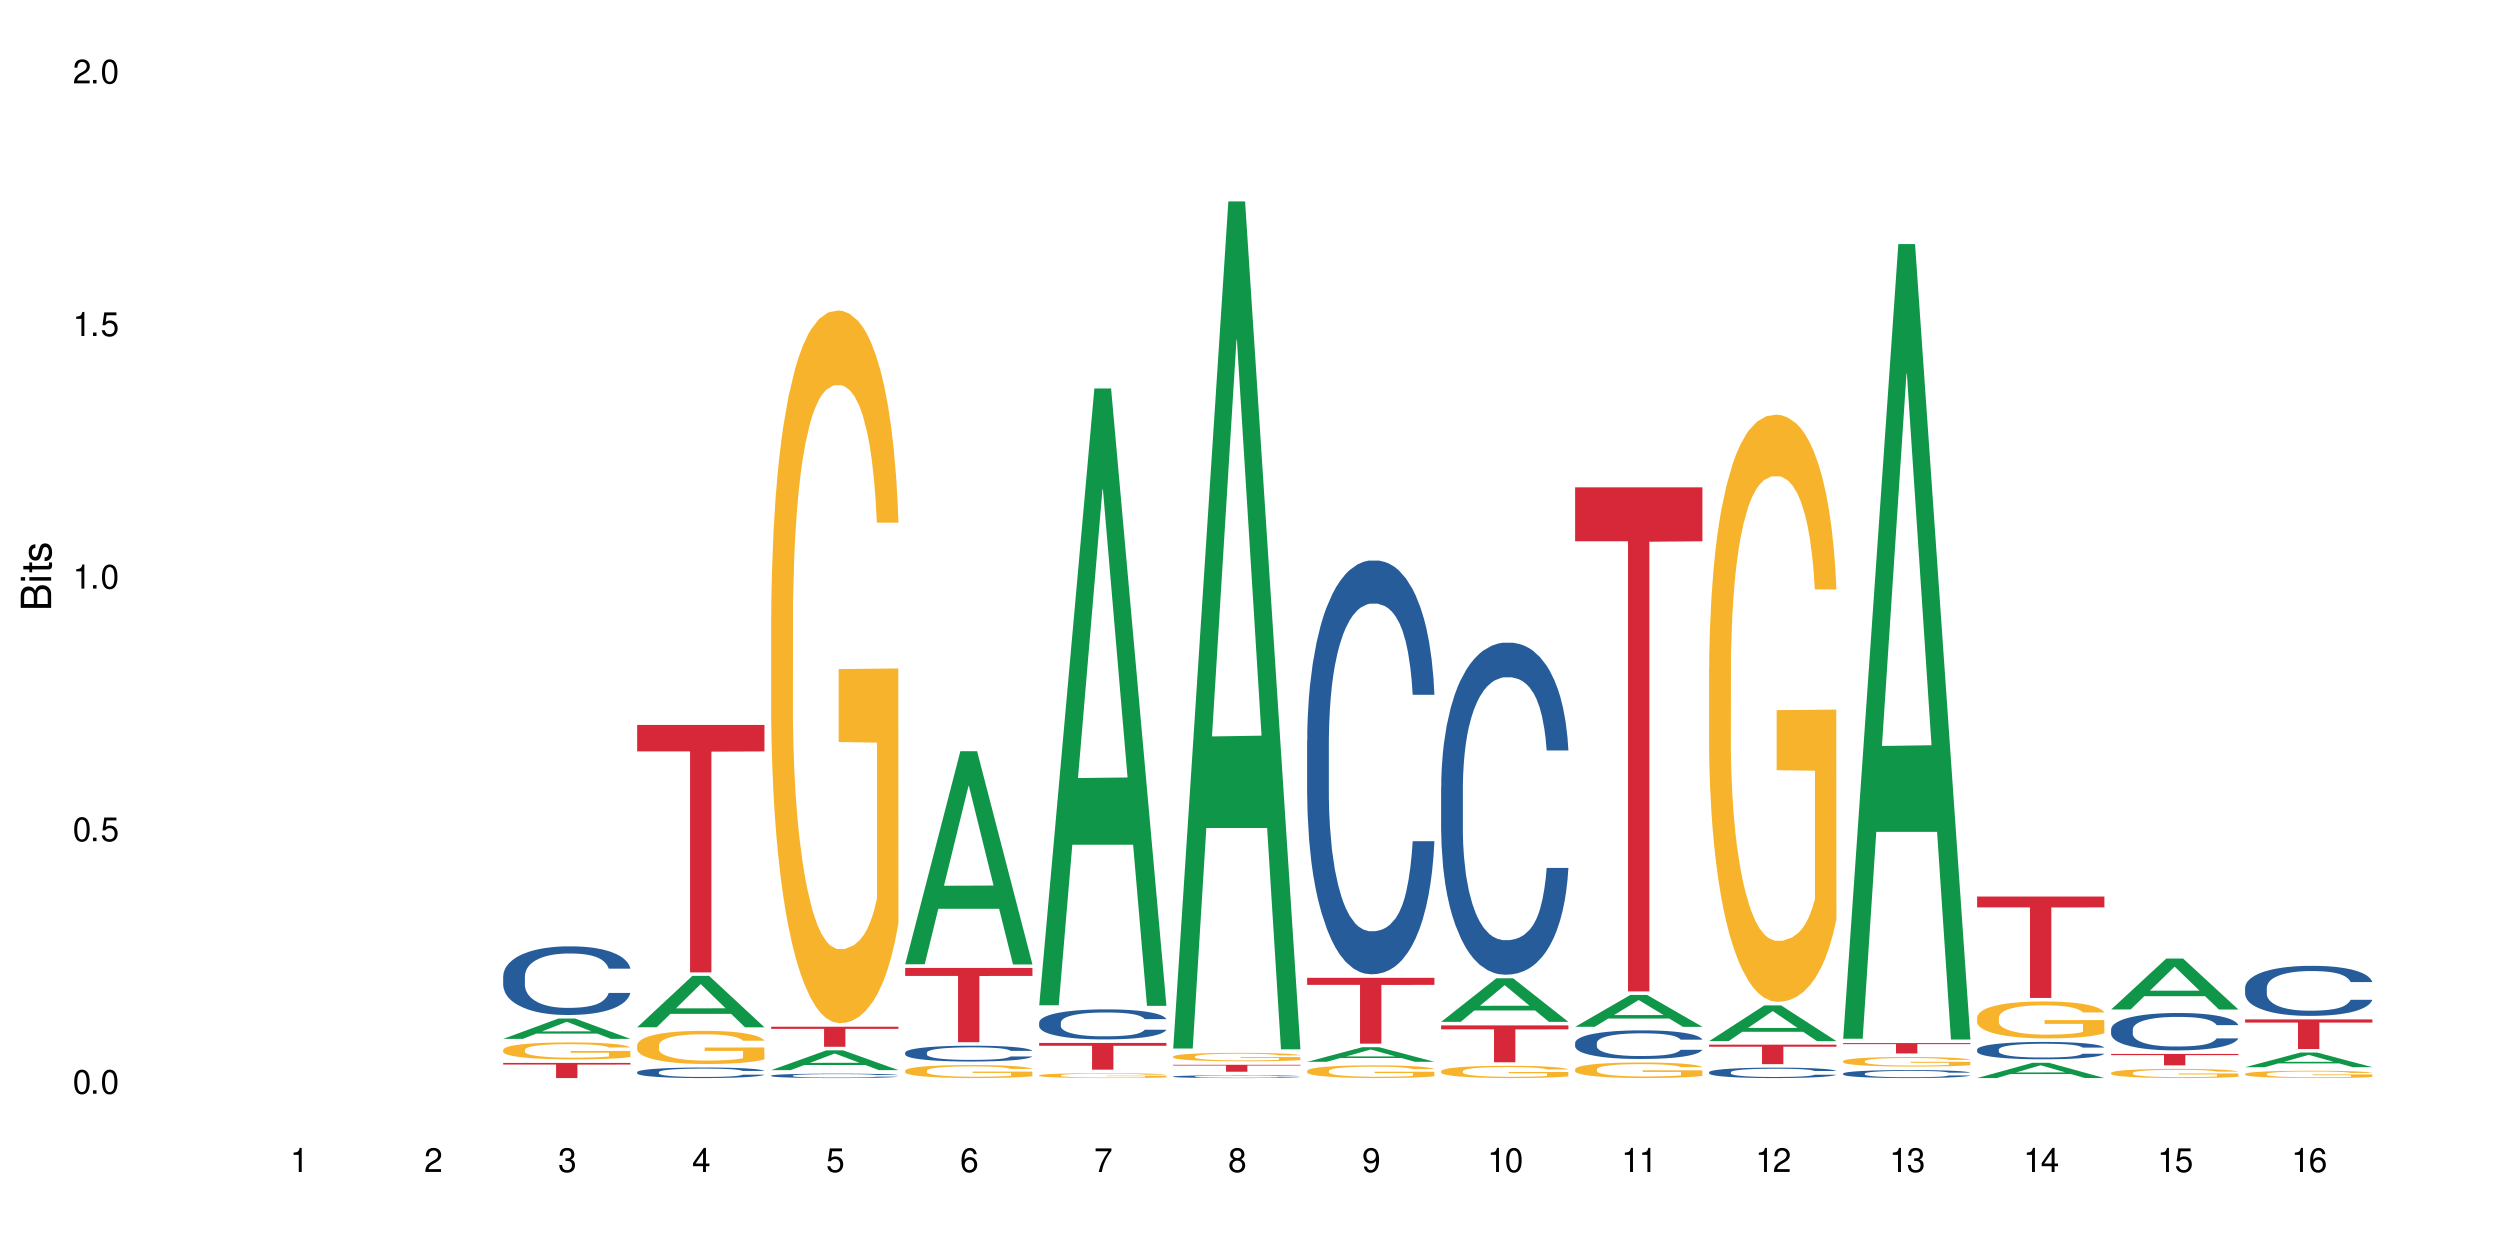 <?xml version="1.0" encoding="UTF-8"?>
<svg xmlns="http://www.w3.org/2000/svg" xmlns:xlink="http://www.w3.org/1999/xlink" width="720" height="360" viewBox="0 0 720 360">
<defs>
<g>
<g id="glyph-0-0">
</g>
<g id="glyph-0-1">
<path d="M 2.641 -6.938 C 2 -6.938 1.422 -6.656 1.078 -6.172 C 0.641 -5.562 0.406 -4.641 0.406 -3.359 C 0.406 -1.016 1.188 0.219 2.641 0.219 C 4.078 0.219 4.859 -1.016 4.859 -3.297 C 4.859 -4.641 4.656 -5.547 4.203 -6.172 C 3.844 -6.656 3.281 -6.938 2.641 -6.938 Z M 2.641 -6.188 C 3.547 -6.188 4 -5.25 4 -3.375 C 4 -1.406 3.562 -0.484 2.625 -0.484 C 1.734 -0.484 1.281 -1.438 1.281 -3.344 C 1.281 -5.25 1.734 -6.188 2.641 -6.188 Z M 2.641 -6.188 "/>
</g>
<g id="glyph-0-2">
<path d="M 1.828 -1 L 0.828 -1 L 0.828 0 L 1.828 0 Z M 1.828 -1 "/>
</g>
<g id="glyph-0-3">
<path d="M 4.562 -6.797 L 1.062 -6.797 L 0.547 -3.094 L 1.328 -3.094 C 1.719 -3.562 2.047 -3.734 2.578 -3.734 C 3.484 -3.734 4.062 -3.109 4.062 -2.094 C 4.062 -1.125 3.484 -0.531 2.578 -0.531 C 1.828 -0.531 1.375 -0.906 1.188 -1.672 L 0.328 -1.672 C 0.453 -1.109 0.547 -0.844 0.75 -0.594 C 1.125 -0.078 1.828 0.219 2.594 0.219 C 3.969 0.219 4.922 -0.781 4.922 -2.219 C 4.922 -3.562 4.031 -4.484 2.719 -4.484 C 2.25 -4.484 1.859 -4.359 1.469 -4.062 L 1.734 -5.969 L 4.562 -5.969 Z M 4.562 -6.797 "/>
</g>
<g id="glyph-0-4">
<path d="M 2.484 -4.938 L 2.484 0 L 3.328 0 L 3.328 -6.938 L 2.766 -6.938 C 2.469 -5.875 2.281 -5.734 0.984 -5.562 L 0.984 -4.938 Z M 2.484 -4.938 "/>
</g>
<g id="glyph-0-5">
<path d="M 4.859 -0.828 L 1.281 -0.828 C 1.359 -1.406 1.672 -1.781 2.5 -2.281 L 3.469 -2.828 C 4.406 -3.344 4.906 -4.062 4.906 -4.906 C 4.906 -5.484 4.672 -6.031 4.266 -6.406 C 3.859 -6.766 3.375 -6.938 2.719 -6.938 C 1.859 -6.938 1.219 -6.625 0.844 -6.031 C 0.609 -5.672 0.5 -5.234 0.484 -4.531 L 1.328 -4.531 C 1.359 -5.016 1.406 -5.281 1.531 -5.516 C 1.75 -5.938 2.188 -6.203 2.703 -6.203 C 3.469 -6.203 4.031 -5.641 4.031 -4.891 C 4.031 -4.344 3.719 -3.859 3.125 -3.516 L 2.234 -3 C 0.812 -2.172 0.406 -1.531 0.328 -0.016 L 4.859 -0.016 Z M 4.859 -0.828 "/>
</g>
<g id="glyph-0-6">
<path d="M 2.125 -3.188 L 2.578 -3.188 C 3.5 -3.188 3.984 -2.766 3.984 -1.922 C 3.984 -1.062 3.469 -0.531 2.594 -0.531 C 1.656 -0.531 1.203 -1 1.156 -2.016 L 0.312 -2.016 C 0.344 -1.453 0.438 -1.094 0.609 -0.781 C 0.953 -0.109 1.625 0.219 2.547 0.219 C 3.953 0.219 4.859 -0.625 4.859 -1.938 C 4.859 -2.828 4.516 -3.297 3.703 -3.594 C 4.344 -3.844 4.656 -4.328 4.656 -5.031 C 4.656 -6.219 3.875 -6.938 2.578 -6.938 C 1.203 -6.938 0.484 -6.172 0.453 -4.703 L 1.297 -4.703 C 1.312 -5.125 1.344 -5.359 1.453 -5.578 C 1.641 -5.969 2.062 -6.203 2.594 -6.203 C 3.344 -6.203 3.797 -5.75 3.797 -5 C 3.797 -4.516 3.609 -4.219 3.25 -4.047 C 3.016 -3.953 2.703 -3.922 2.125 -3.906 Z M 2.125 -3.188 "/>
</g>
<g id="glyph-0-7">
<path d="M 3.141 -1.672 L 3.141 0 L 3.984 0 L 3.984 -1.672 L 4.984 -1.672 L 4.984 -2.438 L 3.984 -2.438 L 3.984 -6.938 L 3.359 -6.938 L 0.266 -2.578 L 0.266 -1.672 Z M 3.141 -2.438 L 1 -2.438 L 3.141 -5.5 Z M 3.141 -2.438 "/>
</g>
<g id="glyph-0-8">
<path d="M 4.781 -5.125 C 4.609 -6.266 3.891 -6.938 2.844 -6.938 C 2.094 -6.938 1.422 -6.578 1.031 -5.953 C 0.594 -5.266 0.406 -4.422 0.406 -3.172 C 0.406 -2 0.578 -1.25 0.984 -0.641 C 1.359 -0.078 1.953 0.219 2.703 0.219 C 3.984 0.219 4.922 -0.75 4.922 -2.094 C 4.922 -3.375 4.062 -4.281 2.844 -4.281 C 2.172 -4.281 1.641 -4.031 1.281 -3.516 C 1.281 -5.234 1.828 -6.188 2.797 -6.188 C 3.391 -6.188 3.797 -5.797 3.938 -5.125 Z M 2.734 -3.531 C 3.547 -3.531 4.062 -2.953 4.062 -2.031 C 4.062 -1.156 3.484 -0.531 2.703 -0.531 C 1.922 -0.531 1.328 -1.188 1.328 -2.078 C 1.328 -2.938 1.906 -3.531 2.734 -3.531 Z M 2.734 -3.531 "/>
</g>
<g id="glyph-0-9">
<path d="M 4.984 -6.797 L 0.438 -6.797 L 0.438 -5.969 L 4.109 -5.969 C 2.5 -3.656 1.828 -2.234 1.328 0 L 2.219 0 C 2.594 -2.172 3.453 -4.047 4.984 -6.094 Z M 4.984 -6.797 "/>
</g>
<g id="glyph-0-10">
<path d="M 3.75 -3.656 C 4.469 -4.094 4.688 -4.438 4.688 -5.078 C 4.688 -6.172 3.844 -6.938 2.641 -6.938 C 1.438 -6.938 0.594 -6.172 0.594 -5.094 C 0.594 -4.438 0.812 -4.094 1.516 -3.656 C 0.734 -3.266 0.359 -2.703 0.359 -1.922 C 0.359 -0.656 1.281 0.219 2.641 0.219 C 3.984 0.219 4.922 -0.656 4.922 -1.922 C 4.922 -2.703 4.531 -3.266 3.75 -3.656 Z M 2.641 -6.188 C 3.359 -6.188 3.812 -5.75 3.812 -5.062 C 3.812 -4.406 3.344 -3.984 2.641 -3.984 C 1.922 -3.984 1.453 -4.406 1.453 -5.078 C 1.453 -5.75 1.922 -6.188 2.641 -6.188 Z M 2.641 -3.266 C 3.484 -3.266 4.062 -2.719 4.062 -1.906 C 4.062 -1.078 3.484 -0.531 2.625 -0.531 C 1.797 -0.531 1.219 -1.094 1.219 -1.906 C 1.219 -2.719 1.781 -3.266 2.641 -3.266 Z M 2.641 -3.266 "/>
</g>
<g id="glyph-0-11">
<path d="M 0.516 -1.578 C 0.672 -0.453 1.406 0.219 2.438 0.219 C 3.188 0.219 3.859 -0.141 4.266 -0.766 C 4.688 -1.453 4.891 -2.297 4.891 -3.547 C 4.891 -4.719 4.703 -5.453 4.312 -6.078 C 3.938 -6.641 3.344 -6.938 2.594 -6.938 C 1.297 -6.938 0.359 -5.969 0.359 -4.625 C 0.359 -3.344 1.234 -2.453 2.453 -2.453 C 3.094 -2.453 3.578 -2.672 4.016 -3.203 C 4 -1.484 3.469 -0.531 2.5 -0.531 C 1.906 -0.531 1.484 -0.906 1.359 -1.578 Z M 2.578 -6.203 C 3.375 -6.203 3.969 -5.531 3.969 -4.641 C 3.969 -3.797 3.391 -3.188 2.547 -3.188 C 1.734 -3.188 1.234 -3.766 1.234 -4.688 C 1.234 -5.562 1.797 -6.203 2.578 -6.203 Z M 2.578 -6.203 "/>
</g>
<g id="glyph-1-0">
</g>
<g id="glyph-1-1">
<path d="M 0 -0.953 L 0 -4.891 C 0 -5.719 -0.234 -6.344 -0.734 -6.797 C -1.188 -7.234 -1.812 -7.469 -2.5 -7.469 C -3.547 -7.469 -4.188 -7 -4.625 -5.875 C -4.984 -6.688 -5.625 -7.094 -6.531 -7.094 C -7.172 -7.094 -7.734 -6.859 -8.141 -6.391 C -8.562 -5.922 -8.75 -5.344 -8.75 -4.5 L -8.75 -0.953 Z M -4.984 -2.062 L -7.766 -2.062 L -7.766 -4.219 C -7.766 -4.844 -7.688 -5.203 -7.453 -5.5 C -7.219 -5.812 -6.859 -5.969 -6.375 -5.969 C -5.891 -5.969 -5.531 -5.812 -5.297 -5.5 C -5.062 -5.203 -4.984 -4.844 -4.984 -4.219 Z M -0.984 -2.062 L -4 -2.062 L -4 -4.781 C -4 -5.766 -3.438 -6.359 -2.484 -6.359 C -1.547 -6.359 -0.984 -5.766 -0.984 -4.781 Z M -0.984 -2.062 "/>
</g>
<g id="glyph-1-2">
<path d="M -6.281 -1.797 L -6.281 -0.797 L 0 -0.797 L 0 -1.797 Z M -8.75 -1.797 L -8.75 -0.797 L -7.484 -0.797 L -7.484 -1.797 Z M -8.75 -1.797 "/>
</g>
<g id="glyph-1-3">
<path d="M -6.281 -3.047 L -6.281 -2.016 L -8.016 -2.016 L -8.016 -1.016 L -6.281 -1.016 L -6.281 -0.172 L -5.469 -0.172 L -5.469 -1.016 L -0.719 -1.016 C -0.078 -1.016 0.281 -1.453 0.281 -2.234 C 0.281 -2.5 0.25 -2.719 0.188 -3.047 L -0.641 -3.047 C -0.609 -2.906 -0.594 -2.766 -0.594 -2.562 C -0.594 -2.141 -0.719 -2.016 -1.156 -2.016 L -5.469 -2.016 L -5.469 -3.047 Z M -6.281 -3.047 "/>
</g>
<g id="glyph-1-4">
<path d="M -4.531 -5.25 C -5.766 -5.25 -6.469 -4.422 -6.469 -2.969 C -6.469 -1.516 -5.719 -0.562 -4.547 -0.562 C -3.562 -0.562 -3.094 -1.062 -2.734 -2.562 L -2.516 -3.484 C -2.344 -4.188 -2.094 -4.469 -1.641 -4.469 C -1.047 -4.469 -0.641 -3.875 -0.641 -3 C -0.641 -2.453 -0.797 -2 -1.062 -1.75 C -1.25 -1.594 -1.422 -1.531 -1.875 -1.469 L -1.875 -0.406 C -0.422 -0.453 0.281 -1.266 0.281 -2.922 C 0.281 -4.5 -0.5 -5.516 -1.719 -5.516 C -2.656 -5.516 -3.172 -4.984 -3.469 -3.734 L -3.703 -2.766 C -3.891 -1.953 -4.156 -1.609 -4.594 -1.609 C -5.188 -1.609 -5.547 -2.125 -5.547 -2.938 C -5.547 -3.75 -5.203 -4.172 -4.531 -4.203 Z M -4.531 -5.25 "/>
</g>
</g>
</defs>
<rect x="-72" y="-36" width="864" height="432" fill="rgb(100%, 100%, 100%)" fill-opacity="1"/>
<path fill-rule="nonzero" fill="rgb(6.275%, 58.824%, 28.235%)" fill-opacity="1" d="M 144.91 299.195 L 144.949 299.188 L 160.812 293.336 L 165.633 293.336 L 181.574 299.199 L 175.973 299.199 L 171.977 297.668 L 154.469 297.668 L 150.551 299.195 L 144.91 299.195 L 156.152 297.035 L 170.371 297.031 L 163.281 294.293 L 163.203 294.289 L 163.125 294.305 L 156.113 297.031 L 156.152 297.035 Z M 144.91 299.195 "/>
<path fill-rule="nonzero" fill="rgb(14.51%, 36.078%, 60%)" fill-opacity="1" d="M 144.91 281.156 L 144.957 281.137 L 144.957 280.703 L 145.09 280.02 L 145.402 279.152 L 145.715 278.555 L 146.52 277.488 L 147.641 276.457 L 148.801 275.664 L 149.652 275.195 L 150.41 274.832 L 152.156 274.164 L 153.273 273.82 L 154.48 273.512 L 155.953 273.207 L 157.027 273.027 L 159.441 272.738 L 161.23 272.609 L 162.617 272.555 L 165.613 272.555 L 167.398 272.629 L 168.695 272.719 L 170.129 272.863 L 171.336 273.027 L 173.434 273.422 L 175.312 273.93 L 176.164 274.219 L 177.504 274.777 L 178.531 275.32 L 179.246 275.789 L 180.051 276.457 L 180.77 277.273 L 181.305 278.191 L 181.574 278.969 L 175.312 278.969 L 175 278.246 L 174.645 277.688 L 173.973 276.945 L 173.301 276.422 L 172.363 275.898 L 171.512 275.555 L 170.352 275.211 L 169.324 274.996 L 168.25 274.832 L 167.223 274.723 L 165.254 274.617 L 162.973 274.617 L 162.125 274.652 L 160.379 274.797 L 159.441 274.922 L 158.102 275.176 L 157.16 275.41 L 156.043 275.773 L 155.285 276.078 L 154.344 276.551 L 153.676 276.965 L 152.914 277.562 L 152.469 278.012 L 152.066 278.52 L 151.707 279.113 L 151.438 279.746 L 151.262 280.414 L 151.172 281.066 L 151.172 283.867 L 151.262 284.516 L 151.484 285.277 L 152.066 286.379 L 152.914 287.336 L 153.898 288.094 L 154.836 288.637 L 155.375 288.891 L 156.09 289.18 L 157.207 289.539 L 158.816 289.902 L 159.754 290.047 L 161.184 290.191 L 162.66 290.262 L 164.629 290.262 L 166.371 290.191 L 167.535 290.102 L 168.742 289.957 L 170.395 289.648 L 171.422 289.359 L 172.316 289.016 L 172.988 288.672 L 173.434 288.383 L 174.105 287.824 L 174.645 287.211 L 175.047 286.578 L 175.312 285.961 L 181.574 285.961 L 181.305 286.684 L 180.902 287.391 L 180.5 287.914 L 179.875 288.547 L 179.156 289.105 L 178.129 289.738 L 177.281 290.156 L 176.164 290.605 L 175.133 290.949 L 174.016 291.258 L 172.363 291.617 L 171.289 291.797 L 170.129 291.961 L 168.742 292.105 L 166.996 292.23 L 165.121 292.305 L 163.375 292.324 L 161.5 292.285 L 160.113 292.215 L 158.281 292.051 L 156 291.727 L 154.344 291.383 L 153.047 291.039 L 151.93 290.68 L 150.68 290.191 L 149.07 289.395 L 148.086 288.781 L 147.414 288.273 L 146.656 287.57 L 146.117 286.938 L 145.492 285.926 L 145.047 284.645 L 144.91 283.648 Z M 144.91 281.156 "/>
<path fill-rule="nonzero" fill="rgb(96.863%, 70.196%, 16.863%)" fill-opacity="1" d="M 144.91 302.312 L 144.957 302.309 L 144.957 302.219 L 145.137 302.016 L 145.582 301.738 L 146.164 301.512 L 146.789 301.332 L 147.191 301.238 L 147.863 301.105 L 148.445 301.004 L 149.918 300.805 L 151.797 300.617 L 152.824 300.535 L 153.988 300.461 L 155.641 300.375 L 156.402 300.344 L 158.727 300.273 L 161.363 300.227 L 164.27 300.215 L 165.613 300.219 L 167.445 300.234 L 169.949 300.285 L 171.379 300.328 L 172.496 300.375 L 173.66 300.434 L 175.09 300.523 L 176.43 300.629 L 177.504 300.738 L 178.578 300.871 L 179.473 301.016 L 180.23 301.172 L 180.902 301.359 L 181.305 301.516 L 181.574 301.672 L 175.359 301.672 L 175 301.516 L 174.598 301.395 L 173.926 301.246 L 173.258 301.141 L 172.586 301.055 L 171.336 300.938 L 170.262 300.867 L 168.922 300.805 L 167.625 300.766 L 166.148 300.738 L 165.254 300.727 L 162.883 300.727 L 160.738 300.758 L 159.488 300.797 L 158.594 300.832 L 157.34 300.898 L 156.582 300.953 L 156.133 300.988 L 154.793 301.125 L 153.898 301.25 L 153.406 301.336 L 152.781 301.469 L 152.332 301.59 L 151.84 301.77 L 151.574 301.906 L 151.215 302.207 L 151.172 303.016 L 151.305 303.184 L 151.574 303.367 L 151.93 303.527 L 152.469 303.699 L 153.004 303.828 L 153.941 304.004 L 154.746 304.117 L 155.375 304.195 L 156.582 304.316 L 157.07 304.355 L 158.234 304.438 L 159.441 304.5 L 160.918 304.555 L 162.035 304.578 L 163.824 304.602 L 166.102 304.602 L 168.785 304.574 L 170.484 304.539 L 171.648 304.504 L 172.406 304.473 L 173.348 304.422 L 174.016 304.379 L 174.645 304.328 L 175.402 304.254 L 175.402 303.184 L 164.359 303.18 L 164.359 302.68 L 181.527 302.676 L 181.574 304.422 L 180.633 304.543 L 179.473 304.66 L 178.352 304.75 L 177.191 304.824 L 175.535 304.91 L 174.195 304.965 L 172.141 305.027 L 170.262 305.066 L 168.293 305.094 L 166.551 305.109 L 164.492 305.113 L 162.66 305.102 L 160.695 305.078 L 159.129 305.039 L 157.699 304.996 L 156.266 304.938 L 154.48 304.844 L 153.316 304.77 L 152.109 304.676 L 150.902 304.562 L 149.828 304.441 L 149.113 304.348 L 148.398 304.238 L 147.641 304.105 L 146.922 303.953 L 146.387 303.816 L 145.895 303.66 L 145.539 303.512 L 145.18 303.309 L 145 303.148 L 144.91 303.008 Z M 144.91 302.312 "/>
<path fill-rule="nonzero" fill="rgb(83.922%, 15.686%, 22.353%)" fill-opacity="1" d="M 144.91 306.125 L 181.574 306.125 L 181.574 306.594 L 166.293 306.598 L 166.293 310.48 L 160.145 310.48 L 160.145 306.602 L 160.059 306.594 L 144.91 306.594 Z M 144.91 306.125 "/>
<path fill-rule="nonzero" fill="rgb(6.275%, 58.824%, 28.235%)" fill-opacity="1" d="M 183.5 295.852 L 183.543 295.836 L 199.402 281.055 L 204.223 281.055 L 220.164 295.863 L 214.562 295.863 L 210.566 292 L 193.059 292 L 189.141 295.852 L 183.5 295.852 L 194.742 290.398 L 208.961 290.387 L 201.871 283.477 L 201.793 283.461 L 201.715 283.504 L 194.703 290.387 L 194.742 290.398 Z M 183.5 295.852 "/>
<path fill-rule="nonzero" fill="rgb(14.51%, 36.078%, 60%)" fill-opacity="1" d="M 183.5 308.766 L 183.547 308.766 L 183.547 308.699 L 183.68 308.594 L 183.992 308.461 L 184.309 308.367 L 185.113 308.203 L 186.23 308.047 L 187.391 307.922 L 188.242 307.852 L 189 307.797 L 190.746 307.691 L 191.863 307.641 L 193.07 307.594 L 194.543 307.547 L 195.617 307.52 L 198.031 307.473 L 199.82 307.453 L 201.207 307.445 L 204.203 307.445 L 205.988 307.457 L 207.285 307.473 L 208.719 307.492 L 209.926 307.52 L 212.027 307.578 L 213.902 307.656 L 214.754 307.703 L 216.094 307.789 L 217.121 307.871 L 217.84 307.941 L 218.645 308.047 L 219.359 308.172 L 219.895 308.312 L 220.164 308.43 L 213.902 308.43 L 213.59 308.32 L 213.234 308.234 L 212.562 308.121 L 211.891 308.039 L 210.953 307.961 L 210.102 307.906 L 208.941 307.855 L 207.914 307.82 L 206.84 307.797 L 205.812 307.781 L 203.844 307.762 L 201.562 307.762 L 200.715 307.77 L 198.973 307.789 L 198.031 307.809 L 196.691 307.848 L 195.754 307.887 L 194.633 307.941 L 193.875 307.988 L 192.934 308.059 L 192.266 308.125 L 191.504 308.215 L 191.059 308.285 L 190.656 308.363 L 190.297 308.453 L 190.031 308.551 L 189.852 308.652 L 189.762 308.754 L 189.762 309.184 L 189.852 309.285 L 190.074 309.398 L 190.656 309.57 L 191.504 309.715 L 192.488 309.832 L 193.426 309.918 L 193.965 309.957 L 194.68 310 L 195.797 310.055 L 197.406 310.109 L 198.344 310.133 L 199.777 310.156 L 201.25 310.164 L 203.219 310.164 L 204.961 310.156 L 206.125 310.141 L 207.332 310.117 L 208.984 310.07 L 210.016 310.027 L 210.906 309.973 L 211.578 309.922 L 212.027 309.879 L 212.695 309.793 L 213.234 309.695 L 213.637 309.602 L 213.902 309.504 L 220.164 309.504 L 219.895 309.617 L 219.492 309.727 L 219.09 309.805 L 218.465 309.902 L 217.75 309.988 L 216.719 310.086 L 215.871 310.148 L 214.754 310.219 L 213.727 310.27 L 212.605 310.32 L 210.953 310.375 L 209.879 310.402 L 208.719 310.426 L 207.332 310.449 L 205.586 310.469 L 203.711 310.48 L 201.965 310.48 L 200.09 310.477 L 198.703 310.465 L 196.871 310.441 L 194.59 310.391 L 192.934 310.34 L 191.641 310.285 L 190.52 310.23 L 189.27 310.156 L 187.66 310.031 L 186.676 309.938 L 186.004 309.859 L 185.246 309.754 L 184.711 309.656 L 184.082 309.5 L 183.637 309.305 L 183.5 309.148 Z M 183.5 308.766 "/>
<path fill-rule="nonzero" fill="rgb(96.863%, 70.196%, 16.863%)" fill-opacity="1" d="M 183.5 300.973 L 183.547 300.961 L 183.547 300.789 L 183.727 300.395 L 184.172 299.855 L 184.754 299.41 L 185.379 299.059 L 185.781 298.875 L 186.453 298.613 L 187.035 298.422 L 188.508 298.031 L 190.387 297.664 L 191.414 297.508 L 192.578 297.359 L 194.23 297.191 L 194.992 297.133 L 197.316 296.992 L 199.953 296.906 L 202.859 296.879 L 204.203 296.887 L 206.035 296.922 L 208.539 297.02 L 209.969 297.105 L 211.086 297.191 L 212.25 297.305 L 213.68 297.48 L 215.02 297.691 L 216.094 297.898 L 217.168 298.16 L 218.062 298.441 L 218.82 298.746 L 219.492 299.113 L 219.895 299.418 L 220.164 299.723 L 213.949 299.723 L 213.59 299.418 L 213.188 299.184 L 212.52 298.895 L 211.848 298.684 L 211.176 298.52 L 209.926 298.293 L 208.852 298.152 L 207.512 298.031 L 206.215 297.953 L 204.738 297.898 L 203.844 297.883 L 201.477 297.883 L 199.328 297.941 L 198.078 298.012 L 197.184 298.082 L 195.93 298.215 L 195.172 298.32 L 194.723 298.387 L 193.383 298.66 L 192.488 298.902 L 191.996 299.07 L 191.371 299.332 L 190.922 299.566 L 190.434 299.914 L 190.164 300.176 L 189.805 300.77 L 189.762 302.34 L 189.895 302.672 L 190.164 303.031 L 190.52 303.344 L 191.059 303.676 L 191.594 303.93 L 192.531 304.27 L 193.336 304.496 L 193.965 304.645 L 195.172 304.879 L 195.664 304.957 L 196.824 305.113 L 198.031 305.238 L 199.508 305.344 L 200.625 305.395 L 202.414 305.438 L 204.695 305.438 L 207.375 305.387 L 209.074 305.316 L 210.238 305.246 L 210.996 305.184 L 211.938 305.09 L 212.605 305 L 213.234 304.906 L 213.992 304.758 L 213.992 302.672 L 202.949 302.664 L 202.949 301.688 L 220.117 301.676 L 220.164 305.09 L 219.223 305.324 L 218.062 305.551 L 216.945 305.727 L 215.781 305.875 L 214.129 306.039 L 212.785 306.145 L 210.73 306.266 L 208.852 306.344 L 206.883 306.398 L 205.141 306.422 L 203.086 306.434 L 201.25 306.414 L 199.285 306.363 L 197.719 306.293 L 196.289 306.207 L 194.859 306.094 L 193.07 305.91 L 191.906 305.762 L 190.699 305.578 L 189.492 305.359 L 188.418 305.125 L 187.703 304.941 L 186.988 304.73 L 186.23 304.469 L 185.516 304.172 L 184.977 303.902 L 184.484 303.598 L 184.129 303.309 L 183.77 302.918 L 183.59 302.602 L 183.5 302.332 Z M 183.5 300.973 "/>
<path fill-rule="nonzero" fill="rgb(83.922%, 15.686%, 22.353%)" fill-opacity="1" d="M 183.5 208.777 L 220.164 208.777 L 220.164 216.406 L 204.883 216.473 L 204.883 280.043 L 198.738 280.043 L 198.738 216.539 L 198.648 216.406 L 183.5 216.406 Z M 183.5 208.777 "/>
<path fill-rule="nonzero" fill="rgb(6.275%, 58.824%, 28.235%)" fill-opacity="1" d="M 222.094 308.195 L 222.133 308.191 L 237.996 302.496 L 242.812 302.496 L 258.754 308.203 L 253.152 308.203 L 249.156 306.711 L 231.648 306.711 L 227.73 308.195 L 222.094 308.195 L 233.332 306.098 L 247.551 306.09 L 240.461 303.43 L 240.383 303.422 L 240.305 303.438 L 233.293 306.09 L 233.332 306.098 Z M 222.094 308.195 "/>
<path fill-rule="nonzero" fill="rgb(14.51%, 36.078%, 60%)" fill-opacity="1" d="M 222.094 309.766 L 222.137 309.766 L 222.137 309.738 L 222.27 309.695 L 222.586 309.637 L 222.898 309.602 L 223.703 309.531 L 224.82 309.465 L 225.98 309.414 L 226.832 309.383 L 227.59 309.363 L 229.336 309.32 L 230.453 309.297 L 231.66 309.277 L 233.137 309.258 L 234.207 309.246 L 236.621 309.227 L 238.41 309.219 L 239.797 309.215 L 242.793 309.215 L 244.582 309.219 L 245.879 309.227 L 247.309 309.234 L 248.516 309.246 L 250.617 309.27 L 252.492 309.305 L 253.344 309.32 L 254.684 309.359 L 255.715 309.395 L 256.43 309.422 L 257.234 309.465 L 257.949 309.52 L 258.484 309.578 L 258.754 309.625 L 252.492 309.625 L 252.18 309.582 L 251.824 309.543 L 251.152 309.496 L 250.48 309.465 L 249.543 309.43 L 248.695 309.406 L 247.531 309.387 L 246.504 309.371 L 245.43 309.363 L 244.402 309.355 L 242.434 309.348 L 240.156 309.348 L 239.305 309.352 L 237.562 309.359 L 236.621 309.367 L 235.281 309.383 L 234.344 309.398 L 233.227 309.422 L 232.465 309.441 L 231.527 309.473 L 230.855 309.5 L 230.094 309.535 L 229.648 309.566 L 229.246 309.598 L 228.887 309.637 L 228.621 309.676 L 228.441 309.719 L 228.352 309.762 L 228.352 309.941 L 228.441 309.98 L 228.664 310.031 L 229.246 310.102 L 230.094 310.164 L 231.078 310.211 L 232.016 310.246 L 232.555 310.262 L 233.27 310.281 L 234.387 310.305 L 235.996 310.328 L 236.934 310.336 L 238.367 310.348 L 239.84 310.352 L 241.809 310.352 L 243.551 310.348 L 244.715 310.34 L 245.922 310.332 L 247.574 310.312 L 248.605 310.293 L 249.5 310.27 L 250.168 310.25 L 250.617 310.23 L 251.285 310.195 L 251.824 310.156 L 252.227 310.113 L 252.492 310.074 L 258.754 310.074 L 258.484 310.121 L 258.082 310.168 L 257.68 310.199 L 257.055 310.242 L 256.34 310.277 L 255.309 310.316 L 254.461 310.344 L 253.344 310.371 L 252.316 310.395 L 251.199 310.414 L 249.543 310.438 L 248.469 310.449 L 247.309 310.461 L 245.922 310.469 L 244.18 310.477 L 242.301 310.48 L 238.68 310.48 L 237.293 310.477 L 235.461 310.465 L 233.18 310.445 L 231.527 310.422 L 230.23 310.398 L 229.113 310.379 L 227.859 310.348 L 226.25 310.293 L 225.266 310.254 L 224.598 310.223 L 223.836 310.18 L 223.301 310.137 L 222.672 310.074 L 222.227 309.992 L 222.094 309.926 Z M 222.094 309.766 "/>
<path fill-rule="nonzero" fill="rgb(96.863%, 70.196%, 16.863%)" fill-opacity="1" d="M 222.094 177.328 L 222.137 177.141 L 222.137 173.391 L 222.316 164.957 L 222.762 153.332 L 223.344 143.773 L 223.969 136.273 L 224.371 132.336 L 225.043 126.715 L 225.625 122.59 L 227.098 114.152 L 228.977 106.281 L 230.004 102.906 L 231.168 99.719 L 232.82 96.156 L 233.582 94.844 L 235.906 91.844 L 238.543 89.969 L 241.449 89.41 L 242.793 89.598 L 244.625 90.344 L 247.129 92.406 L 248.559 94.281 L 249.676 96.156 L 250.84 98.594 L 252.27 102.344 L 253.613 106.844 L 254.684 111.34 L 255.758 116.965 L 256.652 122.965 L 257.41 129.523 L 258.082 137.398 L 258.484 143.961 L 258.754 150.52 L 252.539 150.52 L 252.18 143.961 L 251.777 138.898 L 251.109 132.711 L 250.438 128.215 L 249.766 124.652 L 248.516 119.777 L 247.441 116.777 L 246.102 114.152 L 244.805 112.465 L 243.328 111.34 L 242.434 110.965 L 240.066 110.965 L 237.918 112.277 L 236.668 113.777 L 235.773 115.277 L 234.52 118.09 L 233.762 120.34 L 233.312 121.84 L 231.973 127.652 L 231.078 132.898 L 230.586 136.461 L 229.961 142.086 L 229.516 147.148 L 229.023 154.645 L 228.754 160.27 L 228.395 173.016 L 228.352 206.762 L 228.484 213.883 L 228.754 221.57 L 229.113 228.316 L 229.648 235.441 L 230.184 240.879 L 231.125 248.188 L 231.93 253.062 L 232.555 256.25 L 233.762 261.312 L 234.254 263 L 235.414 266.375 L 236.621 268.996 L 238.098 271.246 L 239.215 272.371 L 241.004 273.309 L 243.285 273.309 L 245.965 272.184 L 247.664 270.684 L 248.828 269.184 L 249.586 267.871 L 250.527 265.812 L 251.199 263.938 L 251.824 261.875 L 252.582 258.688 L 252.582 213.883 L 241.539 213.695 L 241.539 192.699 L 258.707 192.512 L 258.754 265.812 L 257.812 270.871 L 256.652 275.746 L 255.535 279.496 L 254.371 282.684 L 252.719 286.246 L 251.375 288.492 L 249.32 291.117 L 247.441 292.805 L 245.477 293.93 L 243.73 294.492 L 241.676 294.68 L 239.84 294.305 L 237.875 293.18 L 236.309 291.68 L 234.879 289.805 L 233.449 287.367 L 231.66 283.434 L 230.496 280.246 L 229.289 276.309 L 228.082 271.621 L 227.012 266.562 L 226.293 262.625 L 225.578 258.125 L 224.82 252.5 L 224.105 246.129 L 223.566 240.316 L 223.074 233.754 L 222.719 227.566 L 222.359 219.133 L 222.184 212.383 L 222.094 206.574 Z M 222.094 177.328 "/>
<path fill-rule="nonzero" fill="rgb(83.922%, 15.686%, 22.353%)" fill-opacity="1" d="M 222.094 295.695 L 258.754 295.695 L 258.754 296.312 L 243.473 296.32 L 243.473 301.48 L 237.328 301.48 L 237.328 296.324 L 237.238 296.312 L 222.094 296.312 Z M 222.094 295.695 "/>
<path fill-rule="nonzero" fill="rgb(6.275%, 58.824%, 28.235%)" fill-opacity="1" d="M 260.684 277.703 L 260.723 277.645 L 276.586 216.336 L 281.402 216.336 L 297.344 277.762 L 291.742 277.762 L 287.746 261.727 L 270.238 261.727 L 266.324 277.703 L 260.684 277.703 L 271.922 255.094 L 286.141 255.035 L 279.051 226.371 L 278.973 226.312 L 278.895 226.484 L 271.883 255.035 L 271.922 255.094 Z M 260.684 277.703 "/>
<path fill-rule="nonzero" fill="rgb(14.51%, 36.078%, 60%)" fill-opacity="1" d="M 260.684 303.145 L 260.727 303.141 L 260.727 303.043 L 260.863 302.883 L 261.176 302.684 L 261.488 302.547 L 262.293 302.301 L 263.41 302.062 L 264.57 301.883 L 265.422 301.773 L 266.184 301.691 L 267.926 301.535 L 269.043 301.457 L 270.25 301.387 L 271.727 301.316 L 272.797 301.273 L 275.211 301.207 L 277 301.176 L 278.387 301.164 L 281.383 301.164 L 283.172 301.184 L 284.469 301.203 L 285.898 301.234 L 287.105 301.273 L 289.207 301.363 L 291.086 301.48 L 291.934 301.547 L 293.273 301.676 L 294.305 301.801 L 295.02 301.91 L 295.824 302.062 L 296.539 302.25 L 297.074 302.465 L 297.344 302.641 L 291.086 302.641 L 290.77 302.477 L 290.414 302.348 L 289.742 302.176 L 289.074 302.055 L 288.133 301.934 L 287.285 301.855 L 286.121 301.777 L 285.094 301.727 L 284.02 301.691 L 282.992 301.664 L 281.023 301.641 L 278.746 301.641 L 277.895 301.648 L 276.152 301.68 L 275.211 301.711 L 273.871 301.77 L 272.934 301.824 L 271.816 301.906 L 271.055 301.977 L 270.117 302.086 L 269.445 302.18 L 268.684 302.316 L 268.238 302.422 L 267.836 302.539 L 267.477 302.676 L 267.211 302.82 L 267.031 302.977 L 266.941 303.125 L 266.941 303.77 L 267.031 303.922 L 267.254 304.094 L 267.836 304.348 L 268.684 304.57 L 269.668 304.746 L 270.609 304.871 L 271.145 304.926 L 271.859 304.992 L 272.977 305.078 L 274.586 305.16 L 275.527 305.195 L 276.957 305.227 L 278.434 305.242 L 280.398 305.242 L 282.141 305.227 L 283.305 305.207 L 284.512 305.172 L 286.168 305.102 L 287.195 305.035 L 288.09 304.957 L 288.758 304.879 L 289.207 304.812 L 289.879 304.684 L 290.414 304.539 L 290.816 304.395 L 291.086 304.254 L 297.344 304.254 L 297.074 304.418 L 296.672 304.582 L 296.27 304.703 L 295.645 304.848 L 294.93 304.977 L 293.902 305.121 L 293.051 305.219 L 291.934 305.324 L 290.906 305.402 L 289.789 305.473 L 288.133 305.555 L 287.059 305.598 L 285.898 305.637 L 284.512 305.668 L 282.77 305.699 L 280.891 305.715 L 279.148 305.719 L 277.27 305.711 L 275.883 305.691 L 274.051 305.656 L 271.77 305.582 L 270.117 305.5 L 268.82 305.422 L 267.703 305.34 L 266.449 305.227 L 264.84 305.043 L 263.855 304.902 L 263.188 304.785 L 262.426 304.625 L 261.891 304.477 L 261.266 304.246 L 260.816 303.949 L 260.684 303.719 Z M 260.684 303.145 "/>
<path fill-rule="nonzero" fill="rgb(96.863%, 70.196%, 16.863%)" fill-opacity="1" d="M 260.684 308.34 L 260.727 308.336 L 260.727 308.266 L 260.906 308.113 L 261.352 307.898 L 261.934 307.727 L 262.559 307.59 L 262.961 307.516 L 263.633 307.414 L 264.215 307.34 L 265.691 307.184 L 267.566 307.039 L 268.598 306.98 L 269.758 306.922 L 271.414 306.855 L 272.172 306.832 L 274.496 306.777 L 277.137 306.742 L 280.043 306.73 L 281.383 306.734 L 283.215 306.75 L 285.719 306.785 L 287.148 306.82 L 288.27 306.855 L 289.43 306.898 L 290.859 306.969 L 292.203 307.051 L 293.273 307.133 L 294.348 307.234 L 295.242 307.344 L 296.004 307.465 L 296.672 307.609 L 297.074 307.73 L 297.344 307.848 L 291.129 307.848 L 290.77 307.73 L 290.367 307.637 L 289.699 307.523 L 289.027 307.441 L 288.355 307.375 L 287.105 307.285 L 286.031 307.23 L 284.691 307.184 L 283.395 307.152 L 281.918 307.133 L 281.023 307.125 L 278.656 307.125 L 276.508 307.148 L 275.258 307.176 L 274.363 307.203 L 273.113 307.258 L 272.352 307.297 L 271.906 307.324 L 270.562 307.43 L 269.668 307.527 L 269.176 307.59 L 268.551 307.695 L 268.105 307.785 L 267.613 307.926 L 267.344 308.027 L 266.988 308.258 L 266.941 308.875 L 267.074 309.008 L 267.344 309.148 L 267.703 309.27 L 268.238 309.398 L 268.773 309.5 L 269.715 309.633 L 270.52 309.723 L 271.145 309.781 L 272.352 309.871 L 272.844 309.902 L 274.004 309.965 L 275.211 310.012 L 276.688 310.055 L 277.805 310.074 L 279.594 310.094 L 281.875 310.094 L 284.559 310.07 L 286.254 310.043 L 287.418 310.016 L 288.18 309.992 L 289.117 309.953 L 289.789 309.922 L 290.414 309.883 L 291.172 309.824 L 291.172 309.008 L 280.129 309.004 L 280.129 308.621 L 297.297 308.617 L 297.344 309.953 L 296.406 310.047 L 295.242 310.137 L 294.125 310.203 L 292.961 310.262 L 291.309 310.328 L 289.965 310.371 L 287.91 310.418 L 286.031 310.449 L 284.066 310.469 L 282.32 310.48 L 280.266 310.48 L 278.434 310.477 L 276.465 310.453 L 274.898 310.426 L 273.469 310.395 L 272.039 310.348 L 270.25 310.277 L 269.086 310.219 L 267.879 310.148 L 266.672 310.062 L 265.602 309.969 L 264.887 309.898 L 264.168 309.816 L 263.41 309.711 L 262.695 309.594 L 262.156 309.488 L 261.668 309.371 L 261.309 309.258 L 260.949 309.102 L 260.773 308.98 L 260.684 308.871 Z M 260.684 308.34 "/>
<path fill-rule="nonzero" fill="rgb(83.922%, 15.686%, 22.353%)" fill-opacity="1" d="M 260.684 278.773 L 297.344 278.773 L 297.344 281.062 L 282.062 281.082 L 282.062 300.152 L 275.918 300.152 L 275.918 281.102 L 275.828 281.062 L 260.684 281.062 Z M 260.684 278.773 "/>
<path fill-rule="nonzero" fill="rgb(6.275%, 58.824%, 28.235%)" fill-opacity="1" d="M 299.273 289.523 L 299.312 289.355 L 315.176 111.879 L 319.992 111.879 L 335.934 289.691 L 330.332 289.691 L 326.336 243.277 L 308.828 243.277 L 304.914 289.523 L 299.273 289.523 L 310.516 224.074 L 324.73 223.91 L 317.641 140.93 L 317.562 140.762 L 317.484 141.266 L 310.477 223.91 L 310.516 224.074 Z M 299.273 289.523 "/>
<path fill-rule="nonzero" fill="rgb(14.51%, 36.078%, 60%)" fill-opacity="1" d="M 299.273 294.469 L 299.316 294.461 L 299.316 294.27 L 299.453 293.969 L 299.766 293.59 L 300.078 293.328 L 300.883 292.863 L 302 292.41 L 303.164 292.062 L 304.012 291.859 L 304.773 291.699 L 306.516 291.406 L 307.633 291.258 L 308.84 291.121 L 310.316 290.988 L 311.391 290.91 L 313.805 290.781 L 315.59 290.727 L 316.977 290.703 L 319.973 290.703 L 321.762 290.734 L 323.059 290.773 L 324.488 290.84 L 325.695 290.91 L 327.797 291.082 L 329.676 291.305 L 330.523 291.43 L 331.867 291.676 L 332.895 291.914 L 333.609 292.117 L 334.414 292.41 L 335.129 292.766 L 335.664 293.172 L 335.934 293.512 L 329.676 293.512 L 329.363 293.195 L 329.004 292.949 L 328.332 292.625 L 327.664 292.395 L 326.723 292.168 L 325.875 292.016 L 324.711 291.867 L 323.684 291.77 L 322.609 291.699 L 321.582 291.652 L 319.613 291.605 L 317.336 291.605 L 316.484 291.621 L 314.742 291.684 L 313.805 291.738 L 312.461 291.852 L 311.523 291.953 L 310.406 292.109 L 309.645 292.246 L 308.707 292.449 L 308.035 292.633 L 307.277 292.895 L 306.828 293.09 L 306.426 293.312 L 306.07 293.574 L 305.801 293.852 L 305.621 294.145 L 305.531 294.43 L 305.531 295.652 L 305.621 295.938 L 305.844 296.27 L 306.426 296.754 L 307.277 297.172 L 308.258 297.504 L 309.199 297.742 L 309.734 297.852 L 310.449 297.977 L 311.566 298.137 L 313.176 298.293 L 314.117 298.359 L 315.547 298.422 L 317.023 298.453 L 318.988 298.453 L 320.734 298.422 L 321.895 298.383 L 323.102 298.316 L 324.758 298.184 L 325.785 298.059 L 326.68 297.906 L 327.352 297.758 L 327.797 297.629 L 328.469 297.387 L 329.004 297.117 L 329.406 296.84 L 329.676 296.57 L 335.934 296.57 L 335.664 296.887 L 335.262 297.195 L 334.859 297.426 L 334.234 297.703 L 333.52 297.945 L 332.492 298.223 L 331.641 298.406 L 330.523 298.602 L 329.496 298.754 L 328.379 298.887 L 326.723 299.047 L 325.652 299.125 L 324.488 299.195 L 323.102 299.258 L 321.359 299.312 L 319.48 299.348 L 317.738 299.355 L 315.859 299.34 L 314.473 299.305 L 312.641 299.234 L 310.359 299.094 L 308.707 298.941 L 307.41 298.793 L 306.293 298.633 L 305.039 298.422 L 303.43 298.074 L 302.445 297.805 L 301.777 297.582 L 301.016 297.273 L 300.48 296.996 L 299.855 296.555 L 299.406 295.992 L 299.273 295.559 Z M 299.273 294.469 "/>
<path fill-rule="nonzero" fill="rgb(96.863%, 70.196%, 16.863%)" fill-opacity="1" d="M 299.273 309.68 L 299.316 309.68 L 299.316 309.652 L 299.496 309.598 L 299.945 309.516 L 300.523 309.453 L 301.152 309.402 L 301.555 309.375 L 302.223 309.336 L 302.805 309.309 L 304.281 309.25 L 306.156 309.195 L 307.188 309.172 L 308.348 309.152 L 310.004 309.125 L 310.762 309.117 L 313.086 309.098 L 315.727 309.086 L 318.633 309.082 L 319.973 309.082 L 321.805 309.086 L 324.309 309.102 L 325.738 309.113 L 326.859 309.125 L 328.02 309.145 L 329.449 309.168 L 330.793 309.199 L 331.867 309.23 L 332.938 309.27 L 333.832 309.309 L 334.594 309.355 L 335.262 309.406 L 335.664 309.453 L 335.934 309.496 L 329.719 309.496 L 329.363 309.453 L 328.961 309.418 L 328.289 309.375 L 327.617 309.344 L 326.949 309.32 L 325.695 309.289 L 324.621 309.266 L 323.281 309.25 L 321.984 309.238 L 320.508 309.23 L 319.613 309.227 L 317.246 309.227 L 315.102 309.238 L 313.848 309.246 L 312.953 309.258 L 311.703 309.277 L 310.941 309.293 L 310.496 309.301 L 309.152 309.34 L 308.258 309.379 L 307.766 309.402 L 307.141 309.441 L 306.695 309.477 L 306.203 309.527 L 305.934 309.562 L 305.578 309.652 L 305.531 309.883 L 305.668 309.93 L 305.934 309.984 L 306.293 310.027 L 306.828 310.078 L 307.363 310.113 L 308.305 310.164 L 309.109 310.199 L 309.734 310.219 L 310.941 310.254 L 311.434 310.266 L 312.598 310.289 L 313.805 310.309 L 315.277 310.324 L 316.395 310.328 L 318.184 310.336 L 320.465 310.336 L 323.148 310.328 L 324.848 310.32 L 326.008 310.309 L 326.77 310.301 L 327.707 310.285 L 328.379 310.273 L 329.004 310.258 L 329.766 310.238 L 329.766 309.93 L 318.723 309.93 L 318.723 309.785 L 335.891 309.785 L 335.934 310.285 L 334.996 310.32 L 333.832 310.352 L 332.715 310.379 L 331.551 310.402 L 329.898 310.426 L 328.559 310.441 L 326.5 310.457 L 324.621 310.469 L 322.656 310.477 L 320.91 310.48 L 317.023 310.48 L 315.055 310.473 L 313.488 310.461 L 312.059 310.449 L 310.629 310.434 L 308.84 310.406 L 307.68 310.383 L 306.473 310.355 L 305.266 310.324 L 304.191 310.289 L 302.762 310.234 L 302 310.195 L 301.285 310.152 L 300.75 310.109 L 300.258 310.066 L 299.898 310.023 L 299.543 309.965 L 299.363 309.922 L 299.273 309.879 Z M 299.273 309.68 "/>
<path fill-rule="nonzero" fill="rgb(83.922%, 15.686%, 22.353%)" fill-opacity="1" d="M 299.273 300.367 L 335.934 300.367 L 335.934 301.191 L 320.656 301.199 L 320.656 308.066 L 314.508 308.066 L 314.508 301.207 L 314.418 301.191 L 299.273 301.191 Z M 299.273 300.367 "/>
<path fill-rule="nonzero" fill="rgb(6.275%, 58.824%, 28.235%)" fill-opacity="1" d="M 337.863 301.98 L 337.902 301.75 L 353.766 58.012 L 358.582 58.012 L 374.523 302.207 L 368.922 302.207 L 364.93 238.465 L 347.422 238.465 L 343.504 301.98 L 337.863 301.98 L 349.105 212.094 L 363.32 211.867 L 356.234 97.906 L 356.156 97.68 L 356.074 98.367 L 349.066 211.867 L 349.105 212.094 Z M 337.863 301.98 "/>
<path fill-rule="nonzero" fill="rgb(14.51%, 36.078%, 60%)" fill-opacity="1" d="M 337.863 310.031 L 337.906 310.031 L 337.906 310.012 L 338.043 309.984 L 338.355 309.949 L 338.668 309.926 L 339.473 309.883 L 340.59 309.84 L 341.754 309.809 L 342.602 309.789 L 343.363 309.777 L 345.105 309.75 L 346.223 309.734 L 347.43 309.723 L 348.906 309.711 L 349.98 309.703 L 352.395 309.691 L 354.184 309.688 L 355.566 309.684 L 358.562 309.684 L 360.352 309.688 L 361.648 309.691 L 363.078 309.695 L 364.285 309.703 L 366.387 309.719 L 368.266 309.738 L 369.113 309.75 L 370.457 309.773 L 371.484 309.797 L 372.199 309.812 L 373.004 309.84 L 373.719 309.875 L 374.254 309.91 L 374.523 309.941 L 368.266 309.941 L 367.953 309.914 L 367.594 309.891 L 366.922 309.859 L 366.254 309.84 L 365.312 309.82 L 364.465 309.805 L 363.301 309.789 L 362.273 309.781 L 361.199 309.777 L 360.172 309.77 L 358.207 309.766 L 355.926 309.766 L 355.074 309.77 L 353.332 309.773 L 352.395 309.777 L 351.051 309.789 L 350.113 309.797 L 348.996 309.812 L 348.234 309.824 L 347.297 309.844 L 346.625 309.863 L 345.867 309.887 L 345.418 309.902 L 345.016 309.926 L 344.66 309.949 L 344.391 309.973 L 344.211 310 L 344.121 310.027 L 344.121 310.141 L 344.211 310.168 L 344.434 310.199 L 345.016 310.242 L 345.867 310.281 L 346.848 310.312 L 347.789 310.332 L 348.324 310.344 L 349.039 310.355 L 350.156 310.371 L 351.766 310.383 L 352.707 310.391 L 354.137 310.395 L 355.613 310.398 L 357.578 310.398 L 359.324 310.395 L 360.484 310.391 L 361.691 310.387 L 363.348 310.375 L 364.375 310.363 L 365.27 310.348 L 365.941 310.336 L 366.387 310.324 L 367.059 310.301 L 367.594 310.277 L 367.996 310.25 L 368.266 310.227 L 374.523 310.227 L 374.254 310.254 L 373.852 310.281 L 373.449 310.305 L 372.824 310.328 L 372.109 310.352 L 371.082 310.379 L 370.23 310.395 L 369.113 310.414 L 368.086 310.426 L 366.969 310.438 L 365.312 310.453 L 364.242 310.461 L 363.078 310.469 L 361.691 310.473 L 359.949 310.48 L 354.449 310.48 L 353.062 310.477 L 351.23 310.473 L 348.949 310.457 L 347.297 310.445 L 346 310.43 L 344.883 310.414 L 343.629 310.395 L 342.02 310.363 L 341.039 310.34 L 340.367 310.32 L 339.605 310.289 L 339.07 310.266 L 338.445 310.223 L 337.996 310.172 L 337.863 310.133 Z M 337.863 310.031 "/>
<path fill-rule="nonzero" fill="rgb(96.863%, 70.196%, 16.863%)" fill-opacity="1" d="M 337.863 304.262 L 337.906 304.258 L 337.906 304.215 L 338.086 304.113 L 338.535 303.977 L 339.113 303.863 L 339.742 303.777 L 340.145 303.73 L 340.812 303.664 L 341.395 303.613 L 342.871 303.516 L 344.75 303.422 L 345.777 303.383 L 346.938 303.344 L 348.594 303.301 L 349.352 303.285 L 351.68 303.25 L 354.316 303.23 L 357.223 303.223 L 358.562 303.223 L 360.395 303.234 L 362.898 303.258 L 364.332 303.281 L 365.449 303.301 L 366.609 303.332 L 368.043 303.375 L 369.383 303.43 L 370.457 303.48 L 371.527 303.547 L 372.422 303.617 L 373.184 303.695 L 373.852 303.789 L 374.254 303.867 L 374.523 303.945 L 368.309 303.945 L 367.953 303.867 L 367.551 303.809 L 366.879 303.734 L 366.207 303.68 L 365.539 303.637 L 364.285 303.582 L 363.211 303.547 L 361.871 303.516 L 360.574 303.496 L 359.102 303.48 L 358.207 303.477 L 355.836 303.477 L 353.691 303.492 L 352.438 303.512 L 351.543 303.527 L 350.293 303.562 L 349.531 303.586 L 349.086 303.605 L 347.742 303.676 L 346.848 303.734 L 346.359 303.777 L 345.73 303.844 L 345.285 303.902 L 344.793 303.992 L 344.523 304.059 L 344.168 304.211 L 344.121 304.609 L 344.258 304.691 L 344.523 304.785 L 344.883 304.863 L 345.418 304.949 L 345.957 305.012 L 346.895 305.098 L 347.699 305.156 L 348.324 305.195 L 349.531 305.254 L 350.023 305.273 L 351.188 305.312 L 352.395 305.344 L 353.867 305.371 L 354.988 305.383 L 356.773 305.395 L 359.055 305.395 L 361.738 305.383 L 363.438 305.363 L 364.598 305.348 L 365.359 305.332 L 366.297 305.309 L 366.969 305.285 L 367.594 305.262 L 368.355 305.223 L 368.355 304.691 L 357.312 304.691 L 357.312 304.441 L 374.48 304.441 L 374.523 305.309 L 373.586 305.367 L 372.422 305.426 L 371.305 305.469 L 370.145 305.508 L 368.488 305.547 L 367.148 305.574 L 365.09 305.605 L 363.211 305.625 L 361.246 305.641 L 359.504 305.645 L 357.445 305.648 L 355.613 305.645 L 353.645 305.629 L 352.082 305.613 L 350.648 305.59 L 349.219 305.562 L 347.43 305.516 L 346.27 305.477 L 345.062 305.43 L 343.855 305.375 L 342.781 305.316 L 342.066 305.27 L 341.352 305.215 L 340.59 305.148 L 339.875 305.074 L 339.34 305.004 L 338.848 304.93 L 338.488 304.855 L 338.133 304.754 L 337.953 304.676 L 337.863 304.605 Z M 337.863 304.262 "/>
<path fill-rule="nonzero" fill="rgb(83.922%, 15.686%, 22.353%)" fill-opacity="1" d="M 337.863 306.66 L 374.523 306.66 L 374.523 306.875 L 359.246 306.879 L 359.246 308.668 L 353.098 308.668 L 353.098 306.879 L 353.008 306.875 L 337.863 306.875 Z M 337.863 306.66 "/>
<path fill-rule="nonzero" fill="rgb(6.275%, 58.824%, 28.235%)" fill-opacity="1" d="M 376.453 305.801 L 376.492 305.797 L 392.355 301.59 L 397.172 301.59 L 413.113 305.805 L 407.512 305.805 L 403.52 304.703 L 386.012 304.703 L 382.094 305.801 L 376.453 305.801 L 387.695 304.25 L 401.914 304.246 L 394.824 302.277 L 394.746 302.273 L 394.668 302.285 L 387.656 304.246 L 387.695 304.25 Z M 376.453 305.801 "/>
<path fill-rule="nonzero" fill="rgb(14.51%, 36.078%, 60%)" fill-opacity="1" d="M 376.453 213.289 L 376.5 213.18 L 376.5 210.566 L 376.633 206.43 L 376.945 201.199 L 377.258 197.605 L 378.062 191.18 L 379.18 184.973 L 380.344 180.18 L 381.191 177.348 L 381.953 175.168 L 383.695 171.141 L 384.812 169.07 L 386.02 167.219 L 387.496 165.367 L 388.57 164.277 L 390.984 162.535 L 392.773 161.773 L 394.156 161.445 L 397.152 161.445 L 398.941 161.883 L 400.238 162.426 L 401.668 163.297 L 402.875 164.277 L 404.977 166.676 L 406.855 169.723 L 407.703 171.465 L 409.047 174.844 L 410.074 178.109 L 410.789 180.941 L 411.594 184.973 L 412.309 189.875 L 412.848 195.43 L 413.113 200.109 L 406.855 200.109 L 406.543 195.754 L 406.184 192.379 L 405.516 187.914 L 404.844 184.754 L 403.906 181.598 L 403.055 179.527 L 401.891 177.457 L 400.863 176.148 L 399.793 175.168 L 398.762 174.516 L 396.797 173.863 L 394.516 173.863 L 393.668 174.082 L 391.922 174.953 L 390.984 175.715 L 389.641 177.238 L 388.703 178.656 L 387.586 180.832 L 386.824 182.684 L 385.887 185.516 L 385.215 188.023 L 384.457 191.617 L 384.008 194.34 L 383.605 197.387 L 383.25 200.984 L 382.98 204.793 L 382.801 208.824 L 382.711 212.746 L 382.711 229.629 L 382.801 233.547 L 383.027 238.121 L 383.605 244.766 L 384.457 250.539 L 385.441 255.113 L 386.379 258.379 L 386.914 259.906 L 387.629 261.648 L 388.75 263.828 L 390.359 266.004 L 391.297 266.875 L 392.727 267.746 L 394.203 268.184 L 396.168 268.184 L 397.914 267.746 L 399.074 267.203 L 400.281 266.332 L 401.938 264.48 L 402.965 262.738 L 403.859 260.668 L 404.531 258.598 L 404.977 256.855 L 405.648 253.48 L 406.184 249.777 L 406.586 245.965 L 406.855 242.262 L 413.113 242.262 L 412.848 246.617 L 412.445 250.867 L 412.043 254.023 L 411.414 257.836 L 410.699 261.211 L 409.672 265.023 L 408.824 267.527 L 407.703 270.254 L 406.676 272.32 L 405.559 274.172 L 403.906 276.352 L 402.832 277.441 L 401.668 278.422 L 400.281 279.293 L 398.539 280.055 L 396.66 280.488 L 394.918 280.598 L 393.039 280.383 L 391.656 279.945 L 389.82 278.965 L 387.543 277.004 L 385.887 274.934 L 384.59 272.867 L 383.473 270.688 L 382.223 267.746 L 380.613 262.953 L 379.629 259.25 L 378.957 256.203 L 378.195 251.953 L 377.66 248.141 L 377.035 242.043 L 376.586 234.309 L 376.453 228.32 Z M 376.453 213.289 "/>
<path fill-rule="nonzero" fill="rgb(96.863%, 70.196%, 16.863%)" fill-opacity="1" d="M 376.453 308.387 L 376.5 308.383 L 376.5 308.316 L 376.676 308.168 L 377.125 307.961 L 377.707 307.789 L 378.332 307.656 L 378.734 307.586 L 379.406 307.484 L 379.984 307.41 L 381.461 307.262 L 383.34 307.121 L 384.367 307.059 L 385.531 307.004 L 387.184 306.938 L 387.945 306.914 L 390.27 306.863 L 392.906 306.828 L 395.812 306.82 L 397.152 306.82 L 398.988 306.836 L 401.488 306.871 L 402.922 306.906 L 404.039 306.938 L 405.199 306.98 L 406.633 307.051 L 407.973 307.129 L 409.047 307.211 L 410.117 307.309 L 411.012 307.418 L 411.773 307.535 L 412.445 307.676 L 412.848 307.793 L 413.113 307.91 L 406.898 307.91 L 406.543 307.793 L 406.141 307.703 L 405.469 307.59 L 404.797 307.512 L 404.129 307.449 L 402.875 307.359 L 401.805 307.309 L 400.461 307.262 L 399.164 307.23 L 397.691 307.211 L 396.797 307.203 L 394.426 307.203 L 392.281 307.227 L 391.027 307.254 L 390.133 307.281 L 388.883 307.332 L 388.121 307.371 L 387.676 307.398 L 386.336 307.5 L 385.441 307.594 L 384.949 307.66 L 384.32 307.758 L 383.875 307.848 L 383.383 307.984 L 383.113 308.082 L 382.758 308.312 L 382.711 308.914 L 382.848 309.039 L 383.113 309.176 L 383.473 309.297 L 384.008 309.426 L 384.547 309.523 L 385.484 309.652 L 386.289 309.738 L 386.914 309.797 L 388.121 309.887 L 388.613 309.918 L 389.777 309.977 L 390.984 310.023 L 392.461 310.062 L 393.578 310.086 L 395.363 310.102 L 397.645 310.102 L 400.328 310.082 L 402.027 310.055 L 403.188 310.027 L 403.949 310.004 L 404.887 309.969 L 405.559 309.934 L 406.184 309.898 L 406.945 309.84 L 406.945 309.039 L 395.902 309.035 L 395.902 308.664 L 413.07 308.66 L 413.113 309.969 L 412.176 310.059 L 411.012 310.145 L 409.895 310.211 L 408.734 310.27 L 407.078 310.332 L 405.738 310.371 L 403.68 310.418 L 401.805 310.449 L 399.836 310.469 L 398.094 310.48 L 396.035 310.48 L 394.203 310.477 L 392.234 310.457 L 390.672 310.43 L 389.238 310.395 L 387.809 310.352 L 386.02 310.281 L 384.859 310.227 L 383.652 310.156 L 382.445 310.07 L 381.371 309.98 L 380.656 309.91 L 379.941 309.828 L 379.18 309.73 L 378.465 309.617 L 377.93 309.512 L 377.438 309.395 L 377.078 309.285 L 376.723 309.133 L 376.543 309.012 L 376.453 308.91 Z M 376.453 308.387 "/>
<path fill-rule="nonzero" fill="rgb(83.922%, 15.686%, 22.353%)" fill-opacity="1" d="M 376.453 281.613 L 413.113 281.613 L 413.113 283.645 L 397.836 283.66 L 397.836 300.578 L 391.688 300.578 L 391.688 283.68 L 391.598 283.645 L 376.453 283.645 Z M 376.453 281.613 "/>
<path fill-rule="nonzero" fill="rgb(6.275%, 58.824%, 28.235%)" fill-opacity="1" d="M 415.043 294.293 L 415.082 294.281 L 430.945 281.734 L 435.762 281.734 L 451.703 294.305 L 446.105 294.305 L 442.109 291.023 L 424.602 291.023 L 420.684 294.293 L 415.043 294.293 L 426.285 289.664 L 440.504 289.652 L 433.414 283.789 L 433.336 283.777 L 433.258 283.812 L 426.246 289.652 L 426.285 289.664 Z M 415.043 294.293 "/>
<path fill-rule="nonzero" fill="rgb(14.51%, 36.078%, 60%)" fill-opacity="1" d="M 415.043 226.707 L 415.09 226.621 L 415.09 224.523 L 415.223 221.199 L 415.535 217.004 L 415.848 214.121 L 416.652 208.965 L 417.77 203.98 L 418.934 200.137 L 419.781 197.863 L 420.543 196.117 L 422.285 192.883 L 423.406 191.223 L 424.613 189.734 L 426.086 188.25 L 427.16 187.375 L 429.574 185.977 L 431.363 185.367 L 432.75 185.105 L 435.742 185.105 L 437.531 185.453 L 438.828 185.891 L 440.258 186.59 L 441.465 187.375 L 443.566 189.301 L 445.445 191.746 L 446.297 193.145 L 447.637 195.855 L 448.664 198.477 L 449.379 200.75 L 450.184 203.98 L 450.898 207.914 L 451.438 212.371 L 451.703 216.133 L 445.445 216.133 L 445.133 212.637 L 444.773 209.926 L 444.105 206.344 L 443.434 203.809 L 442.496 201.273 L 441.645 199.613 L 440.484 197.953 L 439.453 196.902 L 438.383 196.117 L 437.352 195.59 L 435.387 195.066 L 433.105 195.066 L 432.258 195.242 L 430.512 195.941 L 429.574 196.555 L 428.234 197.777 L 427.293 198.914 L 426.176 200.66 L 425.418 202.148 L 424.477 204.418 L 423.809 206.43 L 423.047 209.312 L 422.598 211.5 L 422.195 213.945 L 421.84 216.832 L 421.57 219.891 L 421.391 223.125 L 421.305 226.27 L 421.305 239.816 L 421.391 242.965 L 421.617 246.633 L 422.195 251.965 L 423.047 256.598 L 424.031 260.27 L 424.969 262.891 L 425.504 264.113 L 426.223 265.512 L 427.34 267.262 L 428.949 269.008 L 429.887 269.707 L 431.316 270.406 L 432.793 270.758 L 434.762 270.758 L 436.504 270.406 L 437.668 269.969 L 438.875 269.27 L 440.527 267.785 L 441.555 266.387 L 442.449 264.727 L 443.121 263.066 L 443.566 261.668 L 444.238 258.957 L 444.773 255.988 L 445.176 252.926 L 445.445 249.957 L 451.703 249.957 L 451.438 253.453 L 451.035 256.859 L 450.633 259.395 L 450.004 262.453 L 449.289 265.164 L 448.262 268.223 L 447.414 270.234 L 446.297 272.418 L 445.266 274.078 L 444.148 275.562 L 442.496 277.312 L 441.422 278.188 L 440.258 278.973 L 438.875 279.672 L 437.129 280.285 L 435.254 280.633 L 433.508 280.723 L 431.629 280.547 L 430.246 280.195 L 428.41 279.41 L 426.133 277.836 L 424.477 276.176 L 423.18 274.516 L 422.062 272.766 L 420.812 270.406 L 419.203 266.562 L 418.219 263.59 L 417.547 261.145 L 416.789 257.734 L 416.25 254.676 L 415.625 249.781 L 415.18 243.574 L 415.043 238.77 Z M 415.043 226.707 "/>
<path fill-rule="nonzero" fill="rgb(96.863%, 70.196%, 16.863%)" fill-opacity="1" d="M 415.043 308.465 L 415.09 308.461 L 415.09 308.398 L 415.266 308.254 L 415.715 308.051 L 416.297 307.887 L 416.922 307.758 L 417.324 307.691 L 417.996 307.594 L 418.574 307.523 L 420.051 307.379 L 421.93 307.242 L 422.957 307.184 L 424.121 307.129 L 425.773 307.07 L 426.535 307.047 L 428.859 306.996 L 431.496 306.965 L 434.402 306.953 L 435.742 306.957 L 437.578 306.969 L 440.082 307.004 L 441.512 307.039 L 442.629 307.07 L 443.793 307.109 L 445.223 307.176 L 446.562 307.254 L 447.637 307.332 L 448.711 307.426 L 449.602 307.531 L 450.363 307.645 L 451.035 307.777 L 451.438 307.891 L 451.703 308.004 L 445.488 308.004 L 445.133 307.891 L 444.73 307.805 L 444.059 307.699 L 443.391 307.621 L 442.719 307.559 L 441.465 307.477 L 440.395 307.426 L 439.051 307.379 L 437.754 307.352 L 436.281 307.332 L 435.387 307.324 L 433.016 307.324 L 430.871 307.348 L 429.617 307.371 L 428.727 307.398 L 427.473 307.445 L 426.711 307.484 L 426.266 307.512 L 424.926 307.609 L 424.031 307.699 L 423.539 307.762 L 422.914 307.859 L 422.465 307.945 L 421.973 308.074 L 421.707 308.172 L 421.348 308.391 L 421.305 308.973 L 421.438 309.094 L 421.707 309.227 L 422.062 309.34 L 422.598 309.465 L 423.137 309.559 L 424.074 309.684 L 424.879 309.766 L 425.504 309.82 L 426.711 309.91 L 427.203 309.938 L 428.367 309.996 L 429.574 310.039 L 431.051 310.078 L 432.168 310.098 L 433.957 310.113 L 436.234 310.113 L 438.918 310.094 L 440.617 310.07 L 441.781 310.043 L 442.539 310.023 L 443.477 309.984 L 444.148 309.953 L 444.773 309.918 L 445.535 309.863 L 445.535 309.094 L 434.492 309.09 L 434.492 308.73 L 451.66 308.727 L 451.703 309.984 L 450.766 310.074 L 449.602 310.156 L 448.484 310.223 L 447.324 310.277 L 445.668 310.336 L 444.328 310.375 L 442.27 310.422 L 440.395 310.449 L 438.426 310.469 L 436.684 310.48 L 434.625 310.48 L 432.793 310.477 L 430.824 310.457 L 429.262 310.43 L 427.832 310.398 L 426.398 310.355 L 424.613 310.289 L 423.449 310.234 L 422.242 310.168 L 421.035 310.086 L 419.961 310 L 419.246 309.93 L 418.531 309.855 L 417.77 309.758 L 417.055 309.648 L 416.52 309.547 L 416.027 309.434 L 415.668 309.328 L 415.312 309.184 L 415.133 309.066 L 415.043 308.969 Z M 415.043 308.465 "/>
<path fill-rule="nonzero" fill="rgb(83.922%, 15.686%, 22.353%)" fill-opacity="1" d="M 415.043 295.316 L 451.703 295.316 L 451.703 296.453 L 436.426 296.465 L 436.426 305.938 L 430.277 305.938 L 430.277 296.473 L 430.188 296.453 L 415.043 296.453 Z M 415.043 295.316 "/>
<path fill-rule="nonzero" fill="rgb(6.275%, 58.824%, 28.235%)" fill-opacity="1" d="M 453.633 295.723 L 453.672 295.715 L 469.535 286.543 L 474.355 286.543 L 490.297 295.73 L 484.695 295.73 L 480.699 293.332 L 463.191 293.332 L 459.273 295.723 L 453.633 295.723 L 464.875 292.34 L 479.094 292.332 L 472.004 288.043 L 471.926 288.035 L 471.848 288.062 L 464.836 292.332 L 464.875 292.34 Z M 453.633 295.723 "/>
<path fill-rule="nonzero" fill="rgb(14.51%, 36.078%, 60%)" fill-opacity="1" d="M 453.633 300.332 L 453.68 300.324 L 453.68 300.145 L 453.812 299.855 L 454.125 299.496 L 454.438 299.246 L 455.242 298.801 L 456.363 298.371 L 457.523 298.039 L 458.375 297.844 L 459.133 297.695 L 460.875 297.414 L 461.996 297.273 L 463.203 297.145 L 464.676 297.016 L 465.75 296.941 L 468.164 296.82 L 469.953 296.766 L 471.34 296.746 L 474.336 296.746 L 476.121 296.773 L 477.418 296.812 L 478.852 296.871 L 480.059 296.941 L 482.156 297.105 L 484.035 297.316 L 484.887 297.438 L 486.227 297.672 L 487.254 297.898 L 487.969 298.094 L 488.773 298.371 L 489.492 298.711 L 490.027 299.098 L 490.297 299.422 L 484.035 299.422 L 483.723 299.117 L 483.363 298.887 L 482.695 298.574 L 482.023 298.355 L 481.086 298.141 L 480.234 297.996 L 479.074 297.852 L 478.047 297.762 L 476.973 297.695 L 475.945 297.648 L 473.977 297.605 L 471.695 297.605 L 470.848 297.617 L 469.102 297.68 L 468.164 297.73 L 466.824 297.836 L 465.883 297.934 L 464.766 298.086 L 464.008 298.215 L 463.066 298.41 L 462.398 298.582 L 461.637 298.832 L 461.191 299.02 L 460.789 299.23 L 460.43 299.48 L 460.16 299.742 L 459.984 300.023 L 459.895 300.293 L 459.895 301.461 L 459.984 301.734 L 460.207 302.051 L 460.789 302.512 L 461.637 302.91 L 462.621 303.227 L 463.559 303.453 L 464.098 303.559 L 464.812 303.68 L 465.93 303.828 L 467.539 303.98 L 468.477 304.039 L 469.906 304.102 L 471.383 304.129 L 473.352 304.129 L 475.094 304.102 L 476.258 304.062 L 477.465 304.004 L 479.117 303.875 L 480.145 303.754 L 481.039 303.609 L 481.711 303.469 L 482.156 303.348 L 482.828 303.113 L 483.363 302.855 L 483.77 302.594 L 484.035 302.336 L 490.297 302.336 L 490.027 302.637 L 489.625 302.934 L 489.223 303.152 L 488.598 303.414 L 487.879 303.648 L 486.852 303.91 L 486.004 304.086 L 484.887 304.273 L 483.855 304.418 L 482.738 304.547 L 481.086 304.695 L 480.012 304.77 L 478.852 304.84 L 477.465 304.898 L 475.719 304.953 L 473.844 304.98 L 472.098 304.988 L 470.223 304.973 L 468.836 304.945 L 467.004 304.875 L 464.723 304.742 L 463.066 304.598 L 461.77 304.453 L 460.652 304.305 L 459.402 304.102 L 457.793 303.77 L 456.809 303.512 L 456.137 303.301 L 455.379 303.008 L 454.84 302.742 L 454.215 302.32 L 453.77 301.785 L 453.633 301.371 Z M 453.633 300.332 "/>
<path fill-rule="nonzero" fill="rgb(96.863%, 70.196%, 16.863%)" fill-opacity="1" d="M 453.633 307.922 L 453.68 307.918 L 453.68 307.836 L 453.859 307.652 L 454.305 307.398 L 454.887 307.191 L 455.512 307.027 L 455.914 306.941 L 456.586 306.816 L 457.168 306.727 L 458.641 306.543 L 460.52 306.371 L 461.547 306.297 L 462.711 306.23 L 464.363 306.152 L 465.125 306.121 L 467.449 306.059 L 470.086 306.016 L 472.992 306.004 L 474.336 306.008 L 476.168 306.023 L 478.672 306.07 L 480.102 306.109 L 481.219 306.152 L 482.383 306.203 L 483.812 306.285 L 485.152 306.383 L 486.227 306.48 L 487.301 306.605 L 488.195 306.734 L 488.953 306.879 L 489.625 307.051 L 490.027 307.195 L 490.297 307.336 L 484.082 307.336 L 483.723 307.195 L 483.32 307.082 L 482.648 306.949 L 481.98 306.852 L 481.309 306.773 L 480.059 306.668 L 478.984 306.602 L 477.641 306.543 L 476.348 306.508 L 474.871 306.48 L 473.977 306.473 L 471.605 306.473 L 469.461 306.504 L 468.211 306.535 L 467.316 306.566 L 466.062 306.629 L 465.305 306.68 L 464.855 306.711 L 463.516 306.84 L 462.621 306.953 L 462.129 307.031 L 461.504 307.152 L 461.055 307.262 L 460.562 307.426 L 460.297 307.551 L 459.938 307.828 L 459.895 308.562 L 460.027 308.719 L 460.297 308.887 L 460.652 309.035 L 461.191 309.191 L 461.727 309.309 L 462.664 309.469 L 463.469 309.574 L 464.098 309.645 L 465.305 309.754 L 465.793 309.793 L 466.957 309.863 L 468.164 309.922 L 469.641 309.973 L 470.758 309.996 L 472.547 310.016 L 474.824 310.016 L 477.508 309.992 L 479.207 309.957 L 480.371 309.926 L 481.129 309.898 L 482.07 309.852 L 482.738 309.812 L 483.363 309.766 L 484.125 309.695 L 484.125 308.719 L 473.082 308.715 L 473.082 308.258 L 490.25 308.254 L 490.297 309.852 L 489.355 309.965 L 488.195 310.07 L 487.074 310.152 L 485.914 310.219 L 484.258 310.297 L 482.918 310.348 L 480.863 310.406 L 478.984 310.441 L 477.016 310.465 L 475.273 310.477 L 473.215 310.48 L 471.383 310.473 L 469.418 310.449 L 467.852 310.418 L 466.422 310.375 L 464.988 310.324 L 463.203 310.238 L 462.039 310.168 L 460.832 310.082 L 459.625 309.98 L 458.551 309.867 L 457.836 309.781 L 457.121 309.684 L 456.363 309.562 L 455.645 309.422 L 455.109 309.297 L 454.617 309.152 L 454.262 309.02 L 453.902 308.836 L 453.723 308.688 L 453.633 308.559 Z M 453.633 307.922 "/>
<path fill-rule="nonzero" fill="rgb(83.922%, 15.686%, 22.353%)" fill-opacity="1" d="M 453.633 140.344 L 490.297 140.344 L 490.297 155.887 L 475.016 156.02 L 475.016 285.531 L 468.867 285.531 L 468.867 156.156 L 468.781 155.887 L 453.633 155.887 Z M 453.633 140.344 "/>
<path fill-rule="nonzero" fill="rgb(6.275%, 58.824%, 28.235%)" fill-opacity="1" d="M 492.223 299.836 L 492.266 299.824 L 508.125 289.551 L 512.945 289.551 L 528.887 299.844 L 523.285 299.844 L 519.289 297.156 L 501.781 297.156 L 497.863 299.836 L 492.223 299.836 L 503.465 296.047 L 517.684 296.035 L 510.594 291.234 L 510.516 291.223 L 510.438 291.254 L 503.426 296.035 L 503.465 296.047 Z M 492.223 299.836 "/>
<path fill-rule="nonzero" fill="rgb(14.51%, 36.078%, 60%)" fill-opacity="1" d="M 492.223 308.785 L 492.27 308.785 L 492.27 308.719 L 492.402 308.613 L 492.715 308.48 L 493.027 308.391 L 493.836 308.23 L 494.953 308.074 L 496.113 307.953 L 496.965 307.883 L 497.723 307.828 L 499.469 307.727 L 500.586 307.672 L 501.793 307.625 L 503.266 307.578 L 504.34 307.551 L 506.754 307.508 L 508.543 307.488 L 509.93 307.48 L 512.926 307.48 L 514.711 307.492 L 516.008 307.504 L 517.441 307.527 L 518.648 307.551 L 520.75 307.613 L 522.625 307.688 L 523.477 307.734 L 524.816 307.816 L 525.844 307.902 L 526.559 307.973 L 527.367 308.074 L 528.082 308.195 L 528.617 308.336 L 528.887 308.453 L 522.625 308.453 L 522.312 308.344 L 521.957 308.262 L 521.285 308.148 L 520.613 308.066 L 519.676 307.988 L 518.824 307.938 L 517.664 307.883 L 516.637 307.852 L 515.562 307.828 L 514.535 307.809 L 512.566 307.793 L 510.285 307.793 L 509.438 307.801 L 507.695 307.82 L 506.754 307.84 L 505.414 307.879 L 504.473 307.914 L 503.355 307.969 L 502.598 308.016 L 501.656 308.086 L 500.988 308.148 L 500.227 308.242 L 499.781 308.309 L 499.379 308.387 L 499.02 308.477 L 498.75 308.574 L 498.574 308.676 L 498.484 308.773 L 498.484 309.199 L 498.574 309.297 L 498.797 309.414 L 499.379 309.578 L 500.227 309.727 L 501.211 309.84 L 502.148 309.922 L 502.688 309.961 L 503.402 310.004 L 504.52 310.059 L 506.129 310.113 L 507.066 310.137 L 508.5 310.16 L 509.973 310.168 L 511.941 310.168 L 513.684 310.16 L 514.848 310.145 L 516.055 310.121 L 517.707 310.078 L 518.738 310.031 L 519.629 309.98 L 520.301 309.93 L 520.75 309.883 L 521.418 309.801 L 521.957 309.707 L 522.359 309.609 L 522.625 309.516 L 528.887 309.516 L 528.617 309.625 L 528.215 309.734 L 527.812 309.812 L 527.188 309.91 L 526.473 309.992 L 525.441 310.09 L 524.594 310.152 L 523.477 310.223 L 522.449 310.273 L 521.328 310.32 L 519.676 310.375 L 518.602 310.402 L 517.441 310.426 L 516.055 310.449 L 514.309 310.469 L 512.434 310.48 L 510.688 310.48 L 508.812 310.477 L 507.426 310.465 L 505.594 310.441 L 503.312 310.391 L 501.656 310.34 L 500.363 310.289 L 499.242 310.234 L 497.992 310.16 L 496.383 310.039 L 495.398 309.945 L 494.727 309.867 L 493.969 309.762 L 493.434 309.664 L 492.805 309.512 L 492.359 309.316 L 492.223 309.164 Z M 492.223 308.785 "/>
<path fill-rule="nonzero" fill="rgb(96.863%, 70.196%, 16.863%)" fill-opacity="1" d="M 492.223 191.852 L 492.27 191.699 L 492.27 188.609 L 492.449 181.66 L 492.895 172.082 L 493.477 164.207 L 494.102 158.027 L 494.504 154.785 L 495.176 150.152 L 495.758 146.754 L 497.23 139.805 L 499.109 133.316 L 500.137 130.539 L 501.301 127.91 L 502.953 124.977 L 503.715 123.895 L 506.039 121.426 L 508.676 119.879 L 511.582 119.418 L 512.926 119.57 L 514.758 120.188 L 517.262 121.887 L 518.691 123.434 L 519.809 124.977 L 520.973 126.984 L 522.402 130.074 L 523.742 133.781 L 524.816 137.488 L 525.891 142.121 L 526.785 147.062 L 527.543 152.469 L 528.215 158.957 L 528.617 164.363 L 528.887 169.766 L 522.672 169.766 L 522.312 164.363 L 521.91 160.191 L 521.238 155.094 L 520.57 151.387 L 519.898 148.453 L 518.648 144.438 L 517.574 141.965 L 516.234 139.805 L 514.938 138.414 L 513.461 137.488 L 512.566 137.18 L 510.195 137.18 L 508.051 138.258 L 506.801 139.496 L 505.906 140.73 L 504.652 143.047 L 503.895 144.902 L 503.445 146.137 L 502.105 150.926 L 501.211 155.25 L 500.719 158.184 L 500.094 162.816 L 499.645 166.988 L 499.156 173.164 L 498.887 177.797 L 498.527 188.301 L 498.484 216.102 L 498.617 221.969 L 498.887 228.305 L 499.242 233.863 L 499.781 239.73 L 500.316 244.211 L 501.254 250.234 L 502.059 254.25 L 502.688 256.875 L 503.895 261.047 L 504.387 262.438 L 505.547 265.215 L 506.754 267.379 L 508.23 269.23 L 509.348 270.156 L 511.137 270.93 L 513.418 270.93 L 516.098 270.004 L 517.797 268.77 L 518.961 267.531 L 519.719 266.453 L 520.66 264.754 L 521.328 263.207 L 521.957 261.508 L 522.715 258.883 L 522.715 221.969 L 511.672 221.816 L 511.672 204.52 L 528.84 204.363 L 528.887 264.754 L 527.945 268.922 L 526.785 272.938 L 525.668 276.027 L 524.504 278.652 L 522.852 281.586 L 521.508 283.441 L 519.453 285.602 L 517.574 286.992 L 515.605 287.918 L 513.863 288.383 L 511.809 288.539 L 509.973 288.23 L 508.008 287.301 L 506.441 286.066 L 505.012 284.523 L 503.582 282.516 L 501.793 279.27 L 500.629 276.645 L 499.422 273.402 L 498.215 269.539 L 497.141 265.371 L 496.426 262.125 L 495.711 258.422 L 494.953 253.785 L 494.238 248.535 L 493.699 243.746 L 493.207 238.344 L 492.852 233.246 L 492.492 226.297 L 492.312 220.734 L 492.223 215.945 Z M 492.223 191.852 "/>
<path fill-rule="nonzero" fill="rgb(83.922%, 15.686%, 22.353%)" fill-opacity="1" d="M 492.223 300.859 L 528.887 300.859 L 528.887 301.457 L 513.605 301.465 L 513.605 306.465 L 507.461 306.465 L 507.461 301.469 L 507.371 301.457 L 492.223 301.457 Z M 492.223 300.859 "/>
<path fill-rule="nonzero" fill="rgb(6.275%, 58.824%, 28.235%)" fill-opacity="1" d="M 530.816 299.164 L 530.855 298.949 L 546.719 70.285 L 551.535 70.285 L 567.477 299.379 L 561.875 299.379 L 557.879 239.578 L 540.371 239.578 L 536.453 299.164 L 530.816 299.164 L 542.055 214.84 L 556.273 214.625 L 549.184 107.715 L 549.105 107.5 L 549.027 108.145 L 542.016 214.625 L 542.055 214.84 Z M 530.816 299.164 "/>
<path fill-rule="nonzero" fill="rgb(14.51%, 36.078%, 60%)" fill-opacity="1" d="M 530.816 309.18 L 530.859 309.18 L 530.859 309.129 L 530.992 309.047 L 531.305 308.949 L 531.621 308.879 L 532.426 308.754 L 533.543 308.633 L 534.703 308.539 L 535.555 308.484 L 536.312 308.445 L 538.059 308.367 L 539.176 308.324 L 540.383 308.289 L 541.859 308.254 L 542.93 308.234 L 545.344 308.199 L 547.133 308.184 L 548.52 308.18 L 551.516 308.18 L 553.305 308.188 L 554.602 308.199 L 556.031 308.215 L 557.238 308.234 L 559.34 308.281 L 561.215 308.34 L 562.066 308.371 L 563.406 308.438 L 564.434 308.5 L 565.152 308.555 L 565.957 308.633 L 566.672 308.727 L 567.207 308.836 L 567.477 308.926 L 561.215 308.926 L 560.902 308.844 L 560.547 308.777 L 559.875 308.691 L 559.203 308.629 L 558.266 308.566 L 557.418 308.527 L 556.254 308.488 L 555.227 308.465 L 554.152 308.445 L 553.125 308.43 L 551.156 308.418 L 548.879 308.418 L 548.027 308.422 L 546.285 308.441 L 545.344 308.453 L 544.004 308.484 L 543.066 308.512 L 541.945 308.555 L 541.188 308.59 L 540.25 308.645 L 539.578 308.691 L 538.816 308.762 L 538.371 308.816 L 537.969 308.875 L 537.609 308.941 L 537.344 309.016 L 537.164 309.094 L 537.074 309.172 L 537.074 309.496 L 537.164 309.574 L 537.387 309.66 L 537.969 309.789 L 538.816 309.902 L 539.801 309.988 L 540.738 310.055 L 541.277 310.082 L 541.992 310.117 L 543.109 310.156 L 544.719 310.199 L 545.656 310.219 L 547.09 310.234 L 548.562 310.242 L 550.531 310.242 L 552.273 310.234 L 553.438 310.223 L 554.645 310.207 L 556.297 310.172 L 557.328 310.137 L 558.223 310.098 L 558.891 310.059 L 559.34 310.023 L 560.008 309.957 L 560.547 309.887 L 560.949 309.812 L 561.215 309.742 L 567.477 309.742 L 567.207 309.824 L 566.805 309.906 L 566.402 309.969 L 565.777 310.043 L 565.062 310.109 L 564.031 310.18 L 563.184 310.23 L 562.066 310.281 L 561.039 310.324 L 559.922 310.359 L 558.266 310.398 L 557.191 310.422 L 556.031 310.441 L 554.645 310.457 L 552.902 310.473 L 551.023 310.48 L 549.281 310.48 L 547.402 310.477 L 546.016 310.469 L 544.184 310.449 L 541.902 310.414 L 540.25 310.371 L 538.953 310.332 L 537.836 310.289 L 536.582 310.234 L 534.973 310.141 L 533.988 310.07 L 533.32 310.012 L 532.559 309.93 L 532.023 309.855 L 531.395 309.738 L 530.949 309.586 L 530.816 309.473 Z M 530.816 309.18 "/>
<path fill-rule="nonzero" fill="rgb(96.863%, 70.196%, 16.863%)" fill-opacity="1" d="M 530.816 305.594 L 530.859 305.594 L 530.859 305.543 L 531.039 305.43 L 531.484 305.273 L 532.066 305.145 L 532.691 305.047 L 533.094 304.992 L 533.766 304.918 L 534.348 304.863 L 535.82 304.75 L 537.699 304.645 L 538.727 304.598 L 539.891 304.559 L 541.543 304.508 L 542.305 304.492 L 544.629 304.453 L 547.266 304.426 L 550.172 304.418 L 551.516 304.422 L 553.348 304.43 L 555.852 304.457 L 557.281 304.484 L 558.398 304.508 L 559.562 304.543 L 560.992 304.594 L 562.336 304.652 L 563.406 304.711 L 564.48 304.789 L 565.375 304.867 L 566.133 304.957 L 566.805 305.062 L 567.207 305.148 L 567.477 305.238 L 561.262 305.238 L 560.902 305.148 L 560.5 305.082 L 559.832 305 L 559.16 304.938 L 558.488 304.891 L 557.238 304.824 L 556.164 304.785 L 554.824 304.75 L 553.527 304.727 L 552.051 304.711 L 551.156 304.707 L 548.789 304.707 L 546.641 304.727 L 545.391 304.746 L 544.496 304.766 L 543.242 304.801 L 542.484 304.832 L 542.035 304.852 L 540.695 304.93 L 539.801 305 L 539.309 305.047 L 538.684 305.125 L 538.238 305.191 L 537.746 305.293 L 537.477 305.367 L 537.117 305.539 L 537.074 305.988 L 537.207 306.082 L 537.477 306.188 L 537.836 306.277 L 538.371 306.371 L 538.906 306.445 L 539.848 306.543 L 540.652 306.609 L 541.277 306.652 L 542.484 306.719 L 542.977 306.742 L 544.137 306.785 L 545.344 306.82 L 546.82 306.852 L 547.938 306.867 L 549.727 306.879 L 552.008 306.879 L 554.688 306.863 L 556.387 306.844 L 557.551 306.824 L 558.309 306.805 L 559.25 306.777 L 559.922 306.754 L 560.547 306.727 L 561.305 306.684 L 561.305 306.082 L 550.262 306.082 L 550.262 305.801 L 567.43 305.797 L 567.477 306.777 L 566.535 306.848 L 565.375 306.91 L 564.258 306.961 L 563.094 307.004 L 561.441 307.051 L 560.098 307.082 L 558.043 307.117 L 556.164 307.141 L 554.199 307.156 L 552.453 307.164 L 550.398 307.164 L 548.562 307.16 L 546.598 307.145 L 545.031 307.125 L 543.602 307.098 L 542.172 307.066 L 540.383 307.016 L 539.219 306.973 L 538.012 306.918 L 536.805 306.855 L 535.734 306.789 L 535.016 306.734 L 534.301 306.676 L 533.543 306.602 L 532.828 306.516 L 532.289 306.438 L 531.797 306.352 L 531.441 306.266 L 531.082 306.152 L 530.902 306.062 L 530.816 305.984 Z M 530.816 305.594 "/>
<path fill-rule="nonzero" fill="rgb(83.922%, 15.686%, 22.353%)" fill-opacity="1" d="M 530.816 300.395 L 567.477 300.395 L 567.477 300.715 L 552.195 300.719 L 552.195 303.406 L 546.051 303.406 L 546.051 300.723 L 545.961 300.715 L 530.816 300.715 Z M 530.816 300.395 "/>
<path fill-rule="nonzero" fill="rgb(6.275%, 58.824%, 28.235%)" fill-opacity="1" d="M 569.406 310.477 L 569.445 310.473 L 585.309 306.094 L 590.125 306.094 L 606.066 310.48 L 600.465 310.48 L 596.469 309.336 L 578.961 309.336 L 575.047 310.477 L 569.406 310.477 L 580.645 308.863 L 594.863 308.859 L 587.773 306.809 L 587.695 306.805 L 587.617 306.816 L 580.605 308.859 L 580.645 308.863 Z M 569.406 310.477 "/>
<path fill-rule="nonzero" fill="rgb(14.51%, 36.078%, 60%)" fill-opacity="1" d="M 569.406 302.254 L 569.449 302.25 L 569.449 302.141 L 569.586 301.969 L 569.898 301.75 L 570.211 301.598 L 571.016 301.328 L 572.133 301.066 L 573.293 300.867 L 574.145 300.75 L 574.902 300.656 L 576.648 300.488 L 577.766 300.402 L 578.973 300.324 L 580.449 300.246 L 581.52 300.199 L 583.934 300.129 L 585.723 300.094 L 587.109 300.082 L 590.105 300.082 L 591.895 300.102 L 593.191 300.121 L 594.621 300.16 L 595.828 300.199 L 597.93 300.301 L 599.809 300.43 L 600.656 300.5 L 601.996 300.645 L 603.027 300.781 L 603.742 300.898 L 604.547 301.066 L 605.262 301.273 L 605.797 301.508 L 606.066 301.703 L 599.809 301.703 L 599.492 301.52 L 599.137 301.379 L 598.465 301.191 L 597.797 301.059 L 596.855 300.926 L 596.008 300.84 L 594.844 300.754 L 593.816 300.699 L 592.742 300.656 L 591.715 300.629 L 589.746 300.602 L 587.469 300.602 L 586.617 300.609 L 584.875 300.648 L 583.934 300.68 L 582.594 300.742 L 581.656 300.805 L 580.539 300.895 L 579.777 300.973 L 578.84 301.09 L 578.168 301.195 L 577.406 301.348 L 576.961 301.461 L 576.559 301.59 L 576.199 301.738 L 575.934 301.898 L 575.754 302.066 L 575.664 302.234 L 575.664 302.941 L 575.754 303.105 L 575.977 303.297 L 576.559 303.574 L 577.406 303.816 L 578.391 304.008 L 579.332 304.145 L 579.867 304.211 L 580.582 304.285 L 581.699 304.375 L 583.309 304.465 L 584.25 304.504 L 585.68 304.539 L 587.156 304.559 L 589.121 304.559 L 590.863 304.539 L 592.027 304.516 L 593.234 304.48 L 594.891 304.402 L 595.918 304.328 L 596.812 304.242 L 597.48 304.156 L 597.93 304.082 L 598.602 303.941 L 599.137 303.785 L 599.539 303.625 L 599.809 303.469 L 606.066 303.469 L 605.797 303.652 L 605.395 303.832 L 604.992 303.965 L 604.367 304.125 L 603.652 304.266 L 602.625 304.426 L 601.773 304.531 L 600.656 304.645 L 599.629 304.73 L 598.512 304.809 L 596.855 304.898 L 595.781 304.945 L 594.621 304.988 L 593.234 305.023 L 591.492 305.055 L 589.613 305.074 L 587.871 305.078 L 585.992 305.07 L 584.605 305.051 L 582.773 305.008 L 580.492 304.926 L 578.84 304.84 L 577.543 304.754 L 576.426 304.664 L 575.172 304.539 L 573.562 304.34 L 572.578 304.184 L 571.91 304.055 L 571.148 303.875 L 570.613 303.719 L 569.988 303.461 L 569.539 303.137 L 569.406 302.887 Z M 569.406 302.254 "/>
<path fill-rule="nonzero" fill="rgb(96.863%, 70.196%, 16.863%)" fill-opacity="1" d="M 569.406 292.98 L 569.449 292.973 L 569.449 292.777 L 569.629 292.34 L 570.074 291.738 L 570.656 291.242 L 571.281 290.852 L 571.684 290.648 L 572.355 290.355 L 572.938 290.145 L 574.414 289.707 L 576.289 289.297 L 577.32 289.121 L 578.48 288.957 L 580.137 288.773 L 580.895 288.703 L 583.219 288.547 L 585.859 288.453 L 588.766 288.422 L 590.105 288.434 L 591.938 288.473 L 594.441 288.578 L 595.871 288.676 L 596.988 288.773 L 598.152 288.898 L 599.582 289.094 L 600.926 289.328 L 601.996 289.559 L 603.07 289.852 L 603.965 290.164 L 604.727 290.504 L 605.395 290.91 L 605.797 291.25 L 606.066 291.59 L 599.852 291.59 L 599.492 291.25 L 599.09 290.988 L 598.422 290.668 L 597.75 290.434 L 597.078 290.25 L 595.828 289.996 L 594.754 289.84 L 593.414 289.707 L 592.117 289.617 L 590.641 289.559 L 589.746 289.539 L 587.379 289.539 L 585.23 289.609 L 583.98 289.688 L 583.086 289.766 L 581.836 289.91 L 581.074 290.027 L 580.629 290.105 L 579.285 290.406 L 578.391 290.676 L 577.898 290.863 L 577.273 291.152 L 576.828 291.418 L 576.336 291.805 L 576.066 292.098 L 575.711 292.758 L 575.664 294.508 L 575.797 294.879 L 576.066 295.277 L 576.426 295.625 L 576.961 295.996 L 577.496 296.277 L 578.438 296.656 L 579.242 296.91 L 579.867 297.074 L 581.074 297.336 L 581.566 297.426 L 582.727 297.598 L 583.934 297.734 L 585.41 297.852 L 586.527 297.91 L 588.316 297.961 L 590.598 297.961 L 593.281 297.902 L 594.977 297.824 L 596.141 297.746 L 596.902 297.676 L 597.84 297.57 L 598.512 297.473 L 599.137 297.367 L 599.895 297.199 L 599.895 294.879 L 588.852 294.867 L 588.852 293.777 L 606.02 293.77 L 606.066 297.57 L 605.129 297.832 L 603.965 298.086 L 602.848 298.281 L 601.684 298.445 L 600.031 298.629 L 598.688 298.746 L 596.633 298.883 L 594.754 298.969 L 592.789 299.027 L 591.043 299.059 L 588.988 299.066 L 587.156 299.047 L 585.188 298.988 L 583.621 298.91 L 582.191 298.816 L 580.762 298.688 L 578.973 298.484 L 577.809 298.32 L 576.602 298.113 L 575.395 297.871 L 574.324 297.609 L 573.609 297.406 L 572.891 297.172 L 572.133 296.879 L 571.418 296.551 L 570.879 296.25 L 570.391 295.906 L 570.031 295.586 L 569.672 295.148 L 569.496 294.801 L 569.406 294.5 Z M 569.406 292.98 "/>
<path fill-rule="nonzero" fill="rgb(83.922%, 15.686%, 22.353%)" fill-opacity="1" d="M 569.406 258.203 L 606.066 258.203 L 606.066 261.332 L 590.785 261.359 L 590.785 287.41 L 584.641 287.41 L 584.641 261.387 L 584.551 261.332 L 569.406 261.332 Z M 569.406 258.203 "/>
<path fill-rule="nonzero" fill="rgb(6.275%, 58.824%, 28.235%)" fill-opacity="1" d="M 607.996 290.723 L 608.035 290.711 L 623.898 276.055 L 628.715 276.055 L 644.656 290.738 L 639.055 290.738 L 635.059 286.906 L 617.551 286.906 L 613.637 290.723 L 607.996 290.723 L 619.238 285.32 L 633.453 285.305 L 626.363 278.453 L 626.285 278.441 L 626.207 278.48 L 619.199 285.305 L 619.238 285.32 Z M 607.996 290.723 "/>
<path fill-rule="nonzero" fill="rgb(14.51%, 36.078%, 60%)" fill-opacity="1" d="M 607.996 296.434 L 608.039 296.426 L 608.039 296.188 L 608.176 295.812 L 608.488 295.344 L 608.801 295.016 L 609.605 294.438 L 610.723 293.875 L 611.887 293.441 L 612.734 293.188 L 613.496 292.992 L 615.238 292.625 L 616.355 292.441 L 617.562 292.273 L 619.039 292.105 L 620.113 292.008 L 622.527 291.848 L 624.312 291.781 L 625.699 291.75 L 628.695 291.75 L 630.484 291.789 L 631.781 291.84 L 633.211 291.918 L 634.418 292.008 L 636.52 292.223 L 638.398 292.5 L 639.246 292.656 L 640.586 292.961 L 641.617 293.258 L 642.332 293.512 L 643.137 293.875 L 643.852 294.32 L 644.387 294.82 L 644.656 295.242 L 638.398 295.242 L 638.086 294.852 L 637.727 294.547 L 637.055 294.141 L 636.387 293.855 L 635.445 293.57 L 634.598 293.383 L 633.434 293.199 L 632.406 293.078 L 631.332 292.992 L 630.305 292.934 L 628.336 292.871 L 626.059 292.871 L 625.207 292.891 L 623.465 292.973 L 622.527 293.039 L 621.184 293.176 L 620.246 293.305 L 619.129 293.504 L 618.367 293.668 L 617.43 293.926 L 616.758 294.152 L 616 294.477 L 615.551 294.723 L 615.148 294.996 L 614.793 295.324 L 614.523 295.668 L 614.344 296.031 L 614.254 296.387 L 614.254 297.91 L 614.344 298.266 L 614.566 298.676 L 615.148 299.277 L 616 299.797 L 616.98 300.211 L 617.922 300.508 L 618.457 300.645 L 619.172 300.801 L 620.289 301 L 621.898 301.195 L 622.84 301.273 L 624.27 301.352 L 625.746 301.391 L 627.711 301.391 L 629.457 301.352 L 630.617 301.305 L 631.824 301.227 L 633.48 301.059 L 634.508 300.902 L 635.402 300.715 L 636.074 300.527 L 636.52 300.371 L 637.191 300.062 L 637.727 299.73 L 638.129 299.387 L 638.398 299.051 L 644.656 299.051 L 644.387 299.445 L 643.984 299.828 L 643.582 300.113 L 642.957 300.457 L 642.242 300.762 L 641.215 301.105 L 640.363 301.332 L 639.246 301.578 L 638.219 301.766 L 637.102 301.934 L 635.445 302.129 L 634.375 302.23 L 633.211 302.316 L 631.824 302.395 L 630.082 302.465 L 628.203 302.504 L 626.461 302.516 L 624.582 302.496 L 623.195 302.453 L 621.363 302.367 L 619.082 302.188 L 617.43 302.004 L 616.133 301.816 L 615.016 301.617 L 613.762 301.352 L 612.152 300.922 L 611.168 300.586 L 610.5 300.309 L 609.738 299.926 L 609.203 299.582 L 608.578 299.031 L 608.129 298.332 L 607.996 297.793 Z M 607.996 296.434 "/>
<path fill-rule="nonzero" fill="rgb(96.863%, 70.196%, 16.863%)" fill-opacity="1" d="M 607.996 308.969 L 608.039 308.969 L 608.039 308.918 L 608.219 308.812 L 608.668 308.66 L 609.246 308.539 L 609.875 308.441 L 610.277 308.391 L 610.945 308.316 L 611.527 308.266 L 613.004 308.156 L 614.879 308.055 L 615.91 308.012 L 617.07 307.969 L 618.727 307.926 L 619.484 307.906 L 621.809 307.867 L 624.449 307.844 L 627.355 307.836 L 628.695 307.84 L 630.527 307.848 L 633.031 307.875 L 634.461 307.898 L 635.582 307.926 L 636.742 307.957 L 638.172 308.004 L 639.516 308.062 L 640.586 308.121 L 641.66 308.191 L 642.555 308.27 L 643.316 308.355 L 643.984 308.457 L 644.387 308.539 L 644.656 308.625 L 638.441 308.625 L 638.086 308.539 L 637.684 308.477 L 637.012 308.395 L 636.34 308.336 L 635.672 308.293 L 634.418 308.227 L 633.344 308.191 L 632.004 308.156 L 630.707 308.133 L 629.23 308.121 L 628.336 308.113 L 625.969 308.113 L 623.82 308.133 L 622.57 308.152 L 621.676 308.172 L 620.426 308.207 L 619.664 308.234 L 619.219 308.254 L 617.875 308.328 L 616.98 308.398 L 616.488 308.445 L 615.863 308.516 L 615.418 308.582 L 614.926 308.68 L 614.656 308.75 L 614.301 308.914 L 614.254 309.348 L 614.391 309.441 L 614.656 309.539 L 615.016 309.629 L 615.551 309.719 L 616.086 309.789 L 617.027 309.883 L 617.832 309.945 L 618.457 309.988 L 619.664 310.051 L 620.156 310.074 L 621.32 310.117 L 622.527 310.152 L 624 310.18 L 625.117 310.195 L 626.906 310.207 L 629.188 310.207 L 631.871 310.191 L 633.57 310.172 L 634.73 310.152 L 635.492 310.137 L 636.43 310.109 L 637.102 310.086 L 637.727 310.059 L 638.488 310.02 L 638.488 309.441 L 627.445 309.438 L 627.445 309.168 L 644.613 309.164 L 644.656 310.109 L 643.719 310.176 L 642.555 310.238 L 641.438 310.285 L 640.273 310.328 L 638.621 310.375 L 637.281 310.402 L 635.223 310.438 L 633.344 310.457 L 631.379 310.473 L 629.633 310.48 L 627.578 310.48 L 625.746 310.477 L 623.777 310.465 L 622.211 310.445 L 620.781 310.418 L 619.352 310.387 L 617.562 310.336 L 616.402 310.297 L 615.195 310.246 L 613.988 310.184 L 612.914 310.121 L 612.199 310.07 L 611.484 310.012 L 610.723 309.938 L 610.008 309.855 L 609.473 309.781 L 608.98 309.695 L 608.621 309.617 L 608.266 309.508 L 608.086 309.422 L 607.996 309.348 Z M 607.996 308.969 "/>
<path fill-rule="nonzero" fill="rgb(83.922%, 15.686%, 22.353%)" fill-opacity="1" d="M 607.996 303.527 L 644.656 303.527 L 644.656 303.879 L 629.379 303.883 L 629.379 306.824 L 623.23 306.824 L 623.23 303.887 L 623.141 303.879 L 607.996 303.879 Z M 607.996 303.527 "/>
<path fill-rule="nonzero" fill="rgb(6.275%, 58.824%, 28.235%)" fill-opacity="1" d="M 646.586 307.355 L 646.625 307.352 L 662.488 303.129 L 667.305 303.129 L 683.246 307.359 L 677.645 307.359 L 673.652 306.254 L 656.145 306.254 L 652.227 307.355 L 646.586 307.355 L 657.828 305.797 L 672.043 305.793 L 664.957 303.82 L 664.879 303.816 L 664.797 303.828 L 657.789 305.793 L 657.828 305.797 Z M 646.586 307.355 "/>
<path fill-rule="nonzero" fill="rgb(14.51%, 36.078%, 60%)" fill-opacity="1" d="M 646.586 284.438 L 646.629 284.426 L 646.629 284.109 L 646.766 283.609 L 647.078 282.977 L 647.391 282.539 L 648.195 281.766 L 649.312 281.012 L 650.477 280.434 L 651.324 280.09 L 652.086 279.828 L 653.828 279.34 L 654.945 279.09 L 656.152 278.867 L 657.629 278.645 L 658.703 278.512 L 661.117 278.301 L 662.906 278.207 L 664.289 278.168 L 667.285 278.168 L 669.074 278.223 L 670.371 278.289 L 671.801 278.395 L 673.008 278.512 L 675.109 278.801 L 676.988 279.168 L 677.836 279.379 L 679.18 279.789 L 680.207 280.184 L 680.922 280.527 L 681.727 281.012 L 682.441 281.605 L 682.977 282.277 L 683.246 282.844 L 676.988 282.844 L 676.676 282.316 L 676.316 281.91 L 675.645 281.367 L 674.977 280.988 L 674.035 280.605 L 673.188 280.355 L 672.023 280.105 L 670.996 279.945 L 669.922 279.828 L 668.895 279.75 L 666.93 279.672 L 664.648 279.672 L 663.797 279.695 L 662.055 279.801 L 661.117 279.895 L 659.773 280.078 L 658.836 280.25 L 657.719 280.512 L 656.957 280.738 L 656.02 281.078 L 655.348 281.383 L 654.59 281.816 L 654.141 282.145 L 653.738 282.516 L 653.383 282.949 L 653.113 283.41 L 652.934 283.898 L 652.844 284.371 L 652.844 286.414 L 652.934 286.887 L 653.156 287.438 L 653.738 288.242 L 654.59 288.941 L 655.57 289.492 L 656.512 289.887 L 657.047 290.074 L 657.762 290.285 L 658.879 290.547 L 660.488 290.809 L 661.43 290.914 L 662.859 291.02 L 664.336 291.074 L 666.301 291.074 L 668.047 291.02 L 669.207 290.957 L 670.414 290.852 L 672.07 290.625 L 673.098 290.414 L 673.992 290.164 L 674.664 289.914 L 675.109 289.703 L 675.781 289.297 L 676.316 288.848 L 676.719 288.387 L 676.988 287.941 L 683.246 287.941 L 682.977 288.465 L 682.574 288.98 L 682.172 289.363 L 681.547 289.824 L 680.832 290.23 L 679.805 290.691 L 678.953 290.996 L 677.836 291.324 L 676.809 291.574 L 675.691 291.797 L 674.035 292.062 L 672.965 292.191 L 671.801 292.312 L 670.414 292.418 L 668.672 292.508 L 666.793 292.562 L 665.051 292.574 L 663.172 292.547 L 661.785 292.496 L 659.953 292.379 L 657.672 292.141 L 656.02 291.891 L 654.723 291.641 L 653.605 291.375 L 652.352 291.02 L 650.742 290.441 L 649.762 289.992 L 649.09 289.625 L 648.328 289.113 L 647.793 288.652 L 647.168 287.914 L 646.719 286.977 L 646.586 286.254 Z M 646.586 284.438 "/>
<path fill-rule="nonzero" fill="rgb(96.863%, 70.196%, 16.863%)" fill-opacity="1" d="M 646.586 309.277 L 646.629 309.273 L 646.629 309.234 L 646.809 309.148 L 647.258 309.031 L 647.836 308.934 L 648.465 308.855 L 648.867 308.812 L 649.535 308.758 L 650.117 308.715 L 651.594 308.629 L 653.473 308.547 L 654.5 308.512 L 655.66 308.48 L 657.316 308.441 L 658.074 308.43 L 660.402 308.398 L 663.039 308.379 L 665.945 308.375 L 667.285 308.375 L 669.117 308.383 L 671.621 308.402 L 673.055 308.422 L 674.172 308.441 L 675.332 308.469 L 676.766 308.508 L 678.105 308.551 L 679.18 308.598 L 680.25 308.656 L 681.145 308.719 L 681.906 308.785 L 682.574 308.867 L 682.977 308.934 L 683.246 309 L 677.031 309 L 676.676 308.934 L 676.273 308.883 L 675.602 308.816 L 674.93 308.773 L 674.262 308.734 L 673.008 308.684 L 671.934 308.656 L 670.594 308.629 L 669.297 308.609 L 667.824 308.598 L 666.93 308.594 L 664.559 308.594 L 662.414 308.609 L 661.16 308.625 L 660.266 308.641 L 659.016 308.668 L 658.254 308.691 L 657.809 308.707 L 656.465 308.766 L 655.57 308.82 L 655.082 308.855 L 654.453 308.914 L 654.008 308.965 L 653.516 309.043 L 653.246 309.102 L 652.891 309.23 L 652.844 309.578 L 652.98 309.652 L 653.246 309.73 L 653.605 309.801 L 654.141 309.875 L 654.68 309.93 L 655.617 310.004 L 656.422 310.055 L 657.047 310.086 L 658.254 310.141 L 658.746 310.156 L 659.91 310.191 L 661.117 310.219 L 662.59 310.242 L 663.711 310.254 L 665.496 310.262 L 667.777 310.262 L 670.461 310.25 L 672.16 310.234 L 673.32 310.219 L 674.082 310.207 L 675.02 310.188 L 675.691 310.168 L 676.316 310.145 L 677.078 310.113 L 677.078 309.652 L 666.035 309.648 L 666.035 309.434 L 683.203 309.434 L 683.246 310.188 L 682.309 310.238 L 681.145 310.289 L 680.027 310.328 L 678.863 310.359 L 677.211 310.395 L 675.871 310.418 L 673.812 310.445 L 671.934 310.465 L 669.969 310.477 L 668.227 310.48 L 664.336 310.48 L 662.367 310.469 L 660.805 310.453 L 659.371 310.434 L 657.941 310.406 L 656.152 310.367 L 654.992 310.336 L 653.785 310.293 L 652.578 310.246 L 651.504 310.195 L 650.789 310.152 L 650.074 310.105 L 649.312 310.051 L 648.598 309.984 L 648.062 309.922 L 647.57 309.855 L 647.211 309.793 L 646.855 309.707 L 646.676 309.637 L 646.586 309.578 Z M 646.586 309.277 "/>
<path fill-rule="nonzero" fill="rgb(83.922%, 15.686%, 22.353%)" fill-opacity="1" d="M 646.586 293.59 L 683.246 293.59 L 683.246 294.5 L 667.969 294.508 L 667.969 302.117 L 661.82 302.117 L 661.82 294.52 L 661.73 294.5 L 646.586 294.5 Z M 646.586 293.59 "/>
<g fill="rgb(0%, 0%, 0%)" fill-opacity="1">
<use xlink:href="#glyph-0-1" x="20.965" y="314.993"/>
<use xlink:href="#glyph-0-2" x="25.965" y="314.993"/>
<use xlink:href="#glyph-0-1" x="28.965" y="314.993"/>
</g>
<g fill="rgb(0%, 0%, 0%)" fill-opacity="1">
<use xlink:href="#glyph-0-1" x="20.965" y="242.251"/>
<use xlink:href="#glyph-0-2" x="25.965" y="242.251"/>
<use xlink:href="#glyph-0-3" x="28.965" y="242.251"/>
</g>
<g fill="rgb(0%, 0%, 0%)" fill-opacity="1">
<use xlink:href="#glyph-0-4" x="20.965" y="169.509"/>
<use xlink:href="#glyph-0-2" x="25.965" y="169.509"/>
<use xlink:href="#glyph-0-1" x="28.965" y="169.509"/>
</g>
<g fill="rgb(0%, 0%, 0%)" fill-opacity="1">
<use xlink:href="#glyph-0-4" x="20.965" y="96.767"/>
<use xlink:href="#glyph-0-2" x="25.965" y="96.767"/>
<use xlink:href="#glyph-0-3" x="28.965" y="96.767"/>
</g>
<g fill="rgb(0%, 0%, 0%)" fill-opacity="1">
<use xlink:href="#glyph-0-5" x="20.965" y="24.024"/>
<use xlink:href="#glyph-0-2" x="25.965" y="24.024"/>
<use xlink:href="#glyph-0-1" x="28.965" y="24.024"/>
</g>
<g fill="rgb(0%, 0%, 0%)" fill-opacity="1">
<use xlink:href="#glyph-0-4" x="83.562" y="337.532"/>
</g>
<g fill="rgb(0%, 0%, 0%)" fill-opacity="1">
<use xlink:href="#glyph-0-5" x="122.152" y="337.532"/>
</g>
<g fill="rgb(0%, 0%, 0%)" fill-opacity="1">
<use xlink:href="#glyph-0-6" x="160.742" y="337.532"/>
</g>
<g fill="rgb(0%, 0%, 0%)" fill-opacity="1">
<use xlink:href="#glyph-0-7" x="199.332" y="337.532"/>
</g>
<g fill="rgb(0%, 0%, 0%)" fill-opacity="1">
<use xlink:href="#glyph-0-3" x="237.922" y="337.532"/>
</g>
<g fill="rgb(0%, 0%, 0%)" fill-opacity="1">
<use xlink:href="#glyph-0-8" x="276.512" y="337.532"/>
</g>
<g fill="rgb(0%, 0%, 0%)" fill-opacity="1">
<use xlink:href="#glyph-0-9" x="315.102" y="337.532"/>
</g>
<g fill="rgb(0%, 0%, 0%)" fill-opacity="1">
<use xlink:href="#glyph-0-10" x="353.695" y="337.532"/>
</g>
<g fill="rgb(0%, 0%, 0%)" fill-opacity="1">
<use xlink:href="#glyph-0-11" x="392.285" y="337.532"/>
</g>
<g fill="rgb(0%, 0%, 0%)" fill-opacity="1">
<use xlink:href="#glyph-0-4" x="428.375" y="337.532"/>
<use xlink:href="#glyph-0-1" x="433.375" y="337.532"/>
</g>
<g fill="rgb(0%, 0%, 0%)" fill-opacity="1">
<use xlink:href="#glyph-0-4" x="466.965" y="337.532"/>
<use xlink:href="#glyph-0-4" x="471.965" y="337.532"/>
</g>
<g fill="rgb(0%, 0%, 0%)" fill-opacity="1">
<use xlink:href="#glyph-0-4" x="505.555" y="337.532"/>
<use xlink:href="#glyph-0-5" x="510.555" y="337.532"/>
</g>
<g fill="rgb(0%, 0%, 0%)" fill-opacity="1">
<use xlink:href="#glyph-0-4" x="544.145" y="337.532"/>
<use xlink:href="#glyph-0-6" x="549.145" y="337.532"/>
</g>
<g fill="rgb(0%, 0%, 0%)" fill-opacity="1">
<use xlink:href="#glyph-0-4" x="582.734" y="337.532"/>
<use xlink:href="#glyph-0-7" x="587.734" y="337.532"/>
</g>
<g fill="rgb(0%, 0%, 0%)" fill-opacity="1">
<use xlink:href="#glyph-0-4" x="621.324" y="337.532"/>
<use xlink:href="#glyph-0-3" x="626.324" y="337.532"/>
</g>
<g fill="rgb(0%, 0%, 0%)" fill-opacity="1">
<use xlink:href="#glyph-0-4" x="659.918" y="337.532"/>
<use xlink:href="#glyph-0-8" x="664.918" y="337.532"/>
</g>
<g fill="rgb(0%, 0%, 0%)" fill-opacity="1">
<use xlink:href="#glyph-1-1" x="14.725" y="176.012"/>
<use xlink:href="#glyph-1-2" x="14.725" y="168.012"/>
<use xlink:href="#glyph-1-3" x="14.725" y="165.012"/>
<use xlink:href="#glyph-1-4" x="14.725" y="162.012"/>
</g>
</svg>
